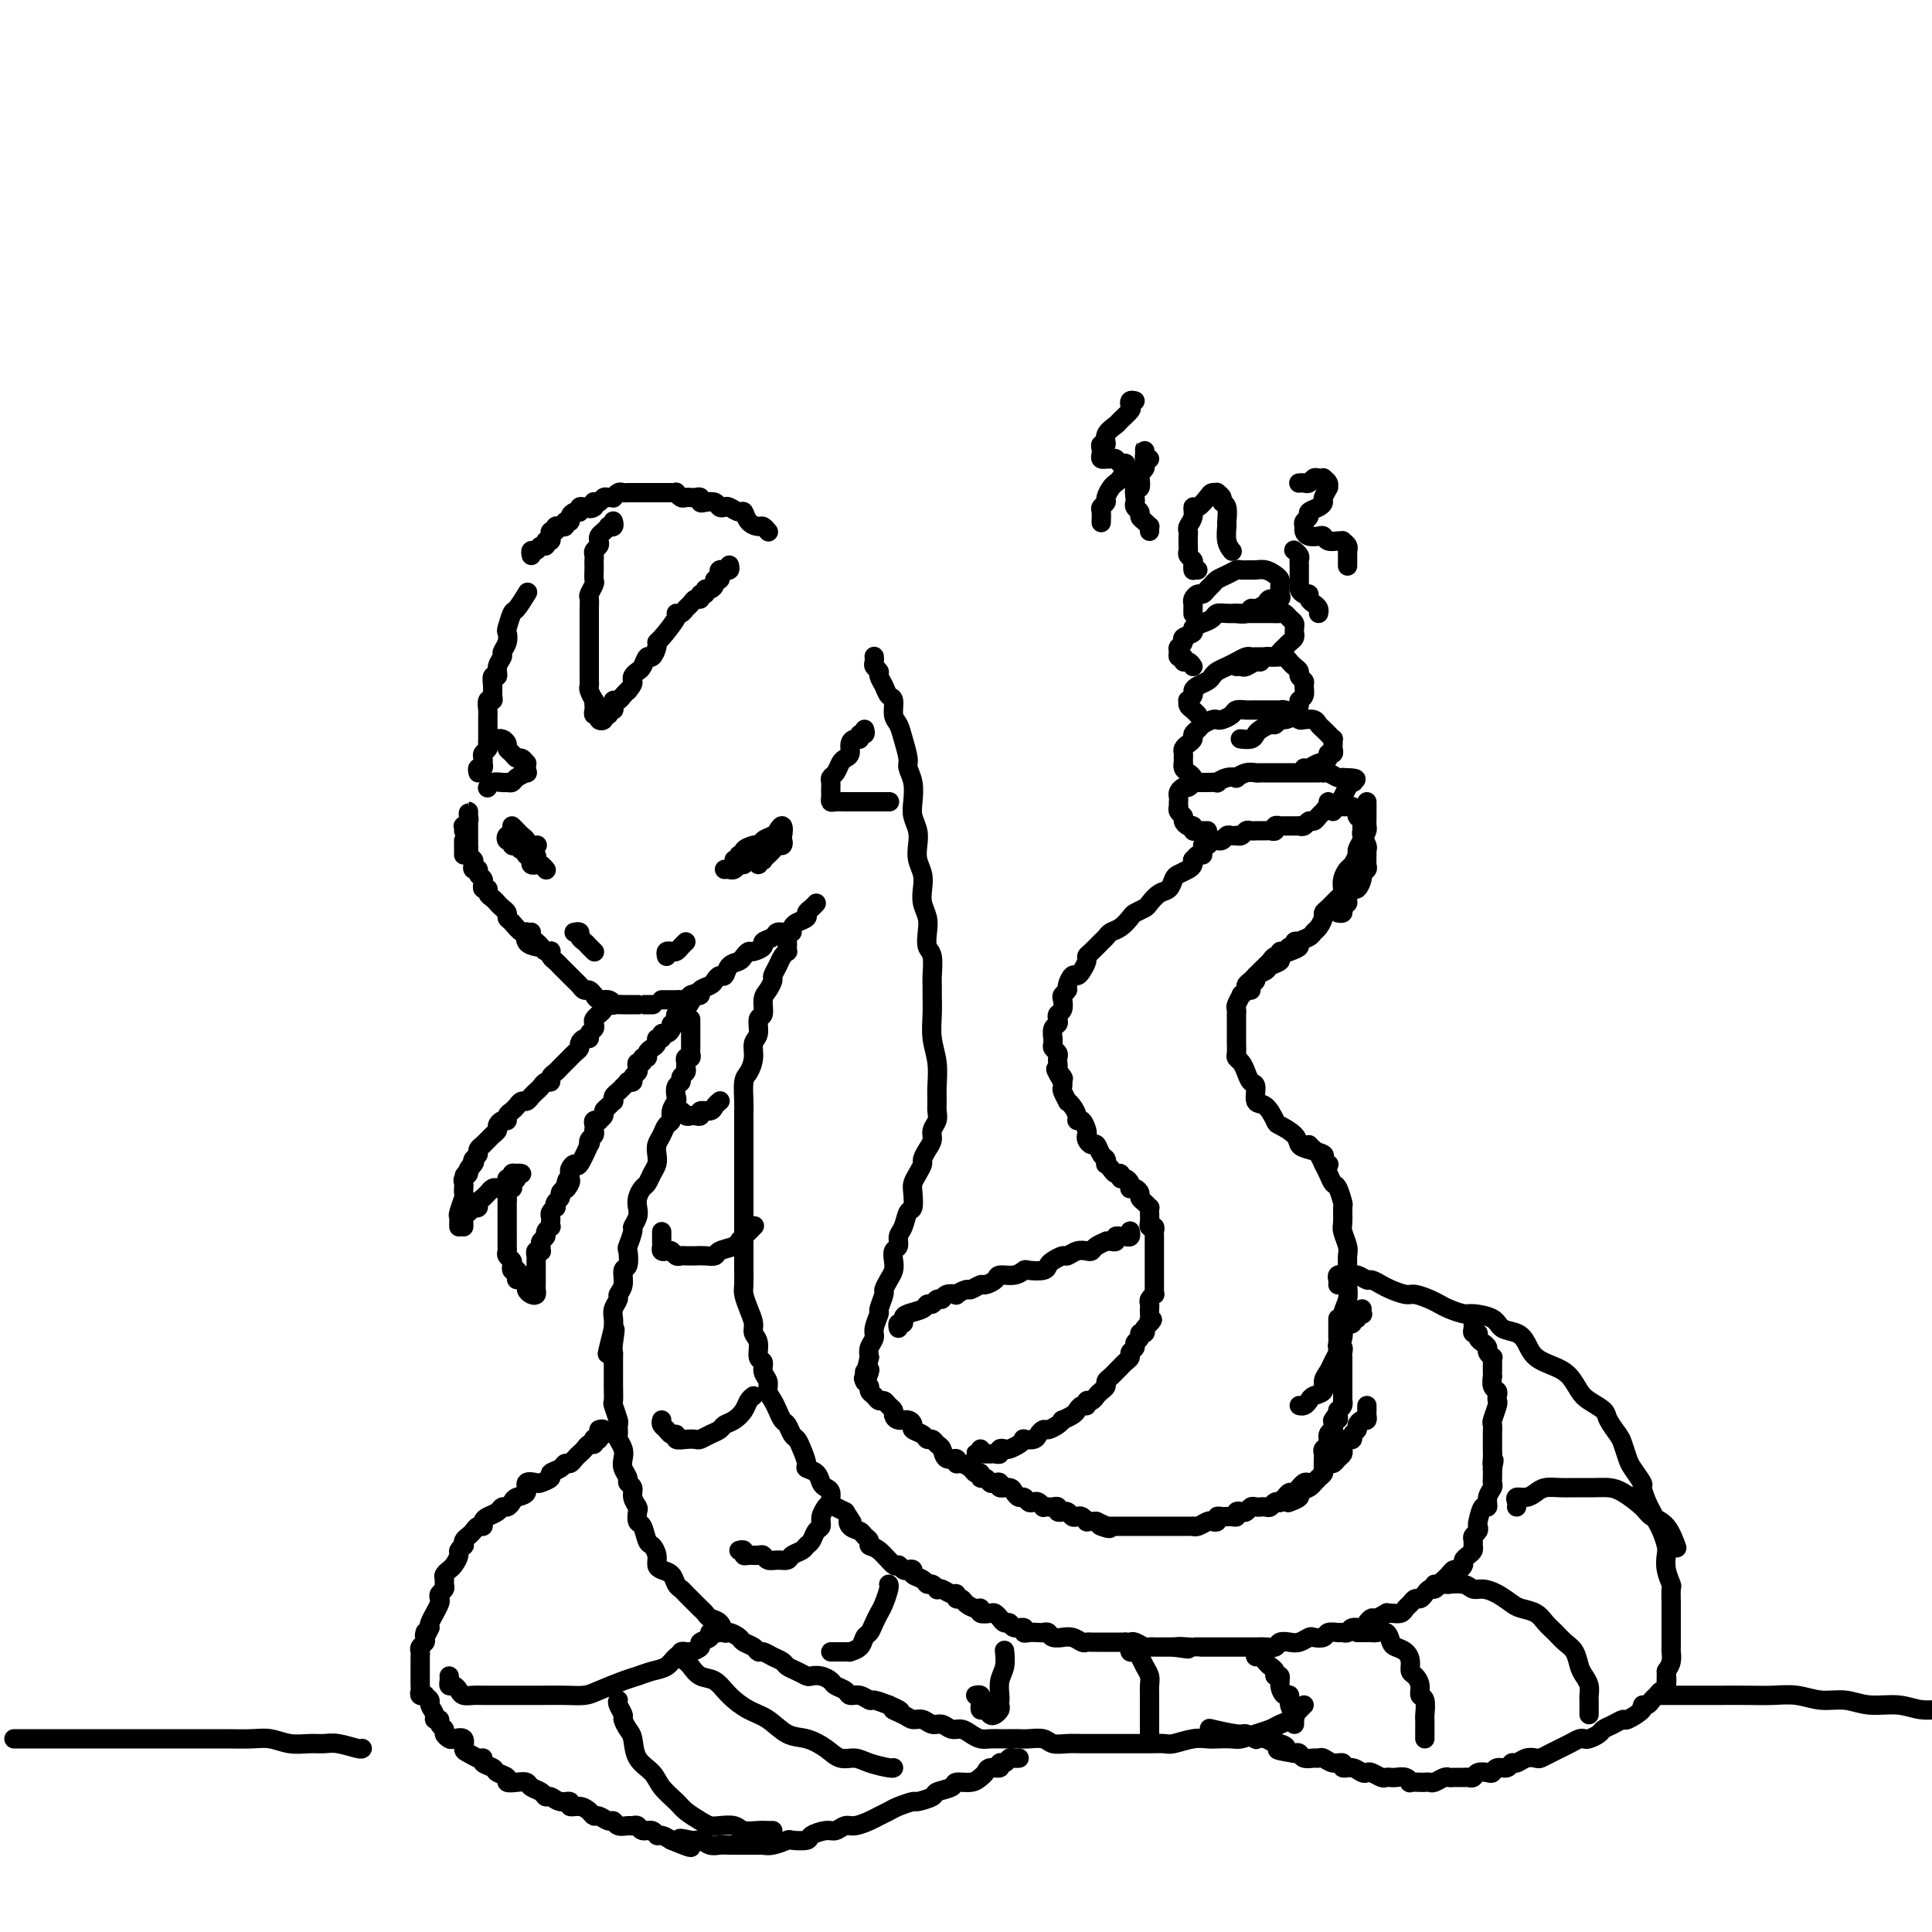 <svg viewBox='0 0 400 400' version='1.1' xmlns='http://www.w3.org/2000/svg' xmlns:xlink='http://www.w3.org/1999/xlink'><g fill='none' stroke='#000000' stroke-width='4' stroke-linecap='round' stroke-linejoin='round'><path d='M96,177c0.000,-0.301 0.000,-0.603 0,-1c0.000,-0.397 0.000,-0.890 0,-1c-0.000,-0.110 -0.000,0.163 0,0c0.000,-0.163 0.000,-0.761 0,-1c-0.000,-0.239 0.000,-0.120 0,0'/><path d='M96,172c0.030,-0.448 0.061,-0.895 0,-1c-0.061,-0.105 -0.212,0.133 0,0c0.212,-0.133 0.789,-0.635 1,-1c0.211,-0.365 0.057,-0.591 0,-1c-0.057,-0.409 -0.015,-1.000 0,-1c0.015,0.000 0.004,0.591 0,1c-0.004,0.409 -0.001,0.634 0,1c0.001,0.366 0.000,0.872 0,1c-0.000,0.128 -0.000,-0.120 0,0c0.000,0.120 0.000,0.610 0,1c-0.000,0.390 -0.001,0.682 0,1c0.001,0.318 0.004,0.663 0,1c-0.004,0.337 -0.015,0.667 0,1c0.015,0.333 0.055,0.667 0,1c-0.055,0.333 -0.207,0.663 0,1c0.207,0.337 0.772,0.682 1,1c0.228,0.318 0.117,0.610 0,1c-0.117,0.390 -0.242,0.879 0,1c0.242,0.121 0.850,-0.126 1,0c0.150,0.126 -0.157,0.626 0,1c0.157,0.374 0.778,0.621 1,1c0.222,0.379 0.045,0.889 0,1c-0.045,0.111 0.044,-0.178 0,0c-0.044,0.178 -0.219,0.821 0,1c0.219,0.179 0.832,-0.107 1,0c0.168,0.107 -0.109,0.606 0,1c0.109,0.394 0.603,0.683 1,1c0.397,0.317 0.697,0.661 1,1c0.303,0.339 0.609,0.673 1,1c0.391,0.327 0.865,0.646 1,1c0.135,0.354 -0.071,0.742 0,1c0.071,0.258 0.419,0.384 1,1c0.581,0.616 1.396,1.720 2,2c0.604,0.280 0.997,-0.265 1,0c0.003,0.265 -0.384,1.341 0,2c0.384,0.659 1.538,0.903 2,1c0.462,0.097 0.231,0.049 0,0'/><path d='M110,193c-0.089,0.332 -0.178,0.663 0,1c0.178,0.337 0.622,0.678 1,1c0.378,0.322 0.689,0.625 1,1c0.311,0.375 0.622,0.821 1,1c0.378,0.179 0.822,0.089 1,0c0.178,-0.089 0.089,-0.179 0,0c-0.089,0.179 -0.177,0.626 0,1c0.177,0.374 0.621,0.674 1,1c0.379,0.326 0.693,0.679 1,1c0.307,0.321 0.607,0.611 1,1c0.393,0.389 0.879,0.879 1,1c0.121,0.121 -0.122,-0.126 0,0c0.122,0.126 0.611,0.626 1,1c0.389,0.374 0.678,0.621 1,1c0.322,0.379 0.677,0.890 1,1c0.323,0.110 0.615,-0.182 1,0c0.385,0.182 0.864,0.837 1,1c0.136,0.163 -0.071,-0.167 0,0c0.071,0.167 0.418,0.829 1,1c0.582,0.171 1.397,-0.150 2,0c0.603,0.150 0.992,0.772 1,1c0.008,0.228 -0.366,0.061 0,0c0.366,-0.061 1.473,-0.016 2,0c0.527,0.016 0.474,0.004 1,0c0.526,-0.004 1.630,-0.001 2,0c0.370,0.001 0.006,0.000 0,0c-0.006,-0.000 0.344,-0.000 1,0c0.656,0.000 1.616,0.000 2,0c0.384,-0.000 0.192,-0.000 0,0'/><path d='M137,207c0.341,-0.000 0.683,-0.000 1,0c0.317,0.000 0.610,0.001 1,0c0.390,-0.001 0.878,-0.004 1,0c0.122,0.004 -0.122,0.015 0,0c0.122,-0.015 0.611,-0.056 1,0c0.389,0.056 0.677,0.208 1,0c0.323,-0.208 0.682,-0.777 1,-1c0.318,-0.223 0.596,-0.101 1,0c0.404,0.101 0.934,0.180 1,0c0.066,-0.180 -0.333,-0.621 0,-1c0.333,-0.379 1.398,-0.697 2,-1c0.602,-0.303 0.743,-0.592 1,-1c0.257,-0.408 0.632,-0.935 1,-1c0.368,-0.065 0.729,0.332 1,0c0.271,-0.332 0.452,-1.395 1,-2c0.548,-0.605 1.461,-0.754 2,-1c0.539,-0.246 0.703,-0.591 1,-1c0.297,-0.409 0.728,-0.883 1,-1c0.272,-0.117 0.387,0.122 1,0c0.613,-0.122 1.726,-0.606 2,-1c0.274,-0.394 -0.291,-0.697 0,-1c0.291,-0.303 1.439,-0.606 2,-1c0.561,-0.394 0.536,-0.879 1,-1c0.464,-0.121 1.416,0.122 2,0c0.584,-0.122 0.800,-0.610 1,-1c0.200,-0.390 0.383,-0.683 1,-1c0.617,-0.317 1.668,-0.660 2,-1c0.332,-0.340 -0.055,-0.679 0,-1c0.055,-0.321 0.553,-0.625 1,-1c0.447,-0.375 0.842,-0.821 1,-1c0.158,-0.179 0.079,-0.089 0,0'/><path d='M99,160c-0.113,-0.453 -0.227,-0.905 0,-1c0.227,-0.095 0.793,0.168 1,0c0.207,-0.168 0.054,-0.766 0,-1c-0.054,-0.234 -0.011,-0.104 0,0c0.011,0.104 -0.011,0.183 0,0c0.011,-0.183 0.056,-0.627 0,-1c-0.056,-0.373 -0.211,-0.673 0,-1c0.211,-0.327 0.789,-0.679 1,-1c0.211,-0.321 0.057,-0.611 0,-1c-0.057,-0.389 -0.015,-0.877 0,-1c0.015,-0.123 0.004,0.121 0,0c-0.004,-0.121 -0.001,-0.606 0,-1c0.001,-0.394 0.000,-0.697 0,-1c-0.000,-0.303 0.000,-0.605 0,-1c-0.000,-0.395 -0.001,-0.884 0,-1c0.001,-0.116 0.004,0.141 0,0c-0.004,-0.141 -0.015,-0.681 0,-1c0.015,-0.319 0.057,-0.416 0,-1c-0.057,-0.584 -0.212,-1.653 0,-2c0.212,-0.347 0.793,0.028 1,0c0.207,-0.028 0.040,-0.458 0,-1c-0.040,-0.542 0.046,-1.196 0,-2c-0.046,-0.804 -0.224,-1.759 0,-2c0.224,-0.241 0.848,0.231 1,0c0.152,-0.231 -0.169,-1.165 0,-2c0.169,-0.835 0.829,-1.569 1,-2c0.171,-0.431 -0.147,-0.557 0,-1c0.147,-0.443 0.759,-1.202 1,-2c0.241,-0.798 0.110,-1.637 0,-2c-0.110,-0.363 -0.201,-0.252 0,-1c0.201,-0.748 0.693,-2.355 1,-3c0.307,-0.645 0.429,-0.327 1,-1c0.571,-0.673 1.592,-2.335 2,-3c0.408,-0.665 0.204,-0.332 0,0'/><path d='M110,115c-0.092,-0.455 -0.183,-0.911 0,-1c0.183,-0.089 0.641,0.187 1,0c0.359,-0.187 0.618,-0.839 1,-1c0.382,-0.161 0.887,0.168 1,0c0.113,-0.168 -0.167,-0.834 0,-1c0.167,-0.166 0.781,0.167 1,0c0.219,-0.167 0.044,-0.833 0,-1c-0.044,-0.167 0.045,0.166 0,0c-0.045,-0.166 -0.223,-0.829 0,-1c0.223,-0.171 0.849,0.151 1,0c0.151,-0.151 -0.171,-0.777 0,-1c0.171,-0.223 0.834,-0.045 1,0c0.166,0.045 -0.167,-0.043 0,0c0.167,0.043 0.832,0.218 1,0c0.168,-0.218 -0.161,-0.828 0,-1c0.161,-0.172 0.813,0.094 1,0c0.187,-0.094 -0.091,-0.547 0,-1c0.091,-0.453 0.549,-0.906 1,-1c0.451,-0.094 0.894,0.171 1,0c0.106,-0.171 -0.125,-0.777 0,-1c0.125,-0.223 0.607,-0.064 1,0c0.393,0.064 0.696,0.032 1,0'/><path d='M122,105c1.797,-1.563 0.288,-0.470 0,0c-0.288,0.470 0.644,0.318 1,0c0.356,-0.318 0.137,-0.803 0,-1c-0.137,-0.197 -0.190,-0.106 0,0c0.190,0.106 0.625,0.225 1,0c0.375,-0.225 0.692,-0.796 1,-1c0.308,-0.204 0.607,-0.041 1,0c0.393,0.041 0.879,-0.042 1,0c0.121,0.042 -0.122,0.207 0,0c0.122,-0.207 0.611,-0.788 1,-1c0.389,-0.212 0.678,-0.057 1,0c0.322,0.057 0.678,0.015 1,0c0.322,-0.015 0.611,-0.004 1,0c0.389,0.004 0.877,0.001 1,0c0.123,-0.001 -0.121,-0.000 0,0c0.121,0.000 0.606,0.000 1,0c0.394,-0.000 0.697,-0.000 1,0c0.303,0.000 0.606,0.000 1,0c0.394,-0.000 0.879,-0.000 1,0c0.121,0.000 -0.121,0.000 0,0c0.121,-0.000 0.606,-0.001 1,0c0.394,0.001 0.697,0.004 1,0c0.303,-0.004 0.606,-0.015 1,0c0.394,0.015 0.879,0.057 1,0c0.121,-0.057 -0.123,-0.211 0,0c0.123,0.211 0.611,0.788 1,1c0.389,0.212 0.678,0.061 1,0c0.322,-0.061 0.677,-0.030 1,0c0.323,0.030 0.615,0.060 1,0c0.385,-0.060 0.862,-0.208 1,0c0.138,0.208 -0.065,0.774 0,1c0.065,0.226 0.398,0.112 1,0c0.602,-0.112 1.475,-0.222 2,0c0.525,0.222 0.704,0.776 1,1c0.296,0.224 0.708,0.119 1,0c0.292,-0.119 0.463,-0.252 1,0c0.537,0.252 1.439,0.890 2,1c0.561,0.110 0.781,-0.306 1,0c0.219,0.306 0.437,1.336 1,2c0.563,0.664 1.470,0.961 2,1c0.530,0.039 0.681,-0.182 1,0c0.319,0.182 0.805,0.766 1,1c0.195,0.234 0.097,0.117 0,0'/><path d='M181,136c-0.009,-0.090 -0.017,-0.179 0,0c0.017,0.179 0.060,0.628 0,1c-0.060,0.372 -0.224,0.667 0,1c0.224,0.333 0.834,0.703 1,1c0.166,0.297 -0.114,0.520 0,1c0.114,0.480 0.622,1.216 1,2c0.378,0.784 0.626,1.615 1,2c0.374,0.385 0.875,0.323 1,1c0.125,0.677 -0.125,2.092 0,3c0.125,0.908 0.626,1.309 1,2c0.374,0.691 0.622,1.672 1,3c0.378,1.328 0.885,3.002 1,4c0.115,0.998 -0.162,1.320 0,2c0.162,0.680 0.762,1.718 1,3c0.238,1.282 0.115,2.808 0,4c-0.115,1.192 -0.223,2.052 0,3c0.223,0.948 0.778,1.986 1,3c0.222,1.014 0.111,2.004 0,3c-0.111,0.996 -0.222,1.999 0,3c0.222,1.001 0.778,2.000 1,3c0.222,1.000 0.111,2.001 0,3c-0.111,0.999 -0.222,1.995 0,3c0.222,1.005 0.777,2.020 1,3c0.223,0.980 0.112,1.925 0,3c-0.112,1.075 -0.226,2.278 0,3c0.226,0.722 0.793,0.961 1,2c0.207,1.039 0.054,2.878 0,4c-0.054,1.122 -0.011,1.527 0,2c0.011,0.473 -0.011,1.015 0,2c0.011,0.985 0.056,2.413 0,4c-0.056,1.587 -0.211,3.331 0,5c0.211,1.669 0.790,3.262 1,5c0.210,1.738 0.052,3.620 0,5c-0.052,1.380 0.001,2.257 0,3c-0.001,0.743 -0.055,1.354 0,2c0.055,0.646 0.221,1.329 0,2c-0.221,0.671 -0.829,1.331 -1,2c-0.171,0.669 0.095,1.348 0,2c-0.095,0.652 -0.551,1.277 -1,2c-0.449,0.723 -0.891,1.543 -1,2c-0.109,0.457 0.115,0.550 0,1c-0.115,0.450 -0.570,1.256 -1,2c-0.430,0.744 -0.836,1.424 -1,2c-0.164,0.576 -0.086,1.046 0,2c0.086,0.954 0.182,2.392 0,3c-0.182,0.608 -0.641,0.386 -1,1c-0.359,0.614 -0.618,2.065 -1,3c-0.382,0.935 -0.886,1.353 -1,2c-0.114,0.647 0.163,1.524 0,2c-0.163,0.476 -0.766,0.552 -1,1c-0.234,0.448 -0.100,1.270 0,2c0.100,0.730 0.166,1.370 0,2c-0.166,0.630 -0.565,1.252 -1,2c-0.435,0.748 -0.905,1.622 -1,2c-0.095,0.378 0.186,0.261 0,1c-0.186,0.739 -0.838,2.333 -1,3c-0.162,0.667 0.167,0.405 0,1c-0.167,0.595 -0.828,2.046 -1,3c-0.172,0.954 0.146,1.411 0,2c-0.146,0.589 -0.756,1.311 -1,2c-0.244,0.689 -0.122,1.344 0,2'/><path d='M180,281c-2.107,8.202 -0.375,4.208 0,3c0.375,-1.208 -0.607,0.369 -1,1c-0.393,0.631 -0.196,0.315 0,0'/><path d='M143,211c0.000,0.331 0.000,0.662 0,1c-0.000,0.338 -0.000,0.682 0,1c0.000,0.318 0.000,0.610 0,1c-0.000,0.390 -0.000,0.878 0,1c0.000,0.122 0.001,-0.121 0,0c-0.001,0.121 -0.004,0.606 0,1c0.004,0.394 0.015,0.697 0,1c-0.015,0.303 -0.057,0.606 0,1c0.057,0.394 0.212,0.879 0,1c-0.212,0.121 -0.793,-0.122 -1,0c-0.207,0.122 -0.040,0.610 0,1c0.040,0.390 -0.045,0.681 0,1c0.045,0.319 0.222,0.667 0,1c-0.222,0.333 -0.843,0.652 -1,1c-0.157,0.348 0.150,0.726 0,1c-0.150,0.274 -0.757,0.445 -1,1c-0.243,0.555 -0.121,1.496 0,2c0.121,0.504 0.240,0.572 0,1c-0.240,0.428 -0.838,1.217 -1,2c-0.162,0.783 0.114,1.561 0,2c-0.114,0.439 -0.618,0.540 -1,1c-0.382,0.460 -0.641,1.278 -1,2c-0.359,0.722 -0.817,1.349 -1,2c-0.183,0.651 -0.090,1.325 0,2c0.090,0.675 0.178,1.350 0,2c-0.178,0.650 -0.622,1.277 -1,2c-0.378,0.723 -0.689,1.544 -1,2c-0.311,0.456 -0.623,0.546 -1,1c-0.377,0.454 -0.818,1.271 -1,2c-0.182,0.729 -0.105,1.369 0,2c0.105,0.631 0.238,1.252 0,2c-0.238,0.748 -0.847,1.623 -1,2c-0.153,0.377 0.151,0.256 0,1c-0.151,0.744 -0.757,2.352 -1,3c-0.243,0.648 -0.122,0.334 0,1c0.122,0.666 0.244,2.310 0,3c-0.244,0.690 -0.854,0.425 -1,1c-0.146,0.575 0.171,1.988 0,3c-0.171,1.012 -0.830,1.622 -1,2c-0.170,0.378 0.150,0.524 0,1c-0.150,0.476 -0.771,1.282 -1,2c-0.229,0.718 -0.065,1.348 0,2c0.065,0.652 0.033,1.326 0,2'/><path d='M127,275c-2.475,10.036 -0.663,3.125 0,1c0.663,-2.125 0.178,0.535 0,2c-0.178,1.465 -0.048,1.736 0,2c0.048,0.264 0.013,0.520 0,1c-0.013,0.480 -0.003,1.183 0,2c0.003,0.817 -0.000,1.747 0,2c0.000,0.253 0.004,-0.170 0,0c-0.004,0.170 -0.015,0.933 0,2c0.015,1.067 0.057,2.436 0,3c-0.057,0.564 -0.212,0.321 0,1c0.212,0.679 0.793,2.279 1,3c0.207,0.721 0.042,0.563 0,1c-0.042,0.437 0.040,1.468 0,2c-0.040,0.532 -0.203,0.566 0,1c0.203,0.434 0.771,1.268 1,2c0.229,0.732 0.118,1.361 0,2c-0.118,0.639 -0.243,1.287 0,2c0.243,0.713 0.853,1.490 1,2c0.147,0.510 -0.171,0.751 0,1c0.171,0.249 0.830,0.505 1,1c0.170,0.495 -0.148,1.230 0,2c0.148,0.770 0.761,1.576 1,2c0.239,0.424 0.105,0.466 0,1c-0.105,0.534 -0.182,1.560 0,2c0.182,0.440 0.623,0.292 1,1c0.377,0.708 0.692,2.270 1,3c0.308,0.730 0.611,0.628 1,1c0.389,0.372 0.864,1.217 1,2c0.136,0.783 -0.065,1.506 0,2c0.065,0.494 0.398,0.761 1,1c0.602,0.239 1.475,0.449 2,1c0.525,0.551 0.704,1.443 1,2c0.296,0.557 0.709,0.779 1,1c0.291,0.221 0.458,0.441 1,1c0.542,0.559 1.458,1.458 2,2c0.542,0.542 0.709,0.727 1,1c0.291,0.273 0.707,0.633 1,1c0.293,0.367 0.464,0.742 1,1c0.536,0.258 1.438,0.398 2,1c0.562,0.602 0.784,1.667 1,2c0.216,0.333 0.425,-0.064 1,0c0.575,0.064 1.515,0.591 2,1c0.485,0.409 0.514,0.701 1,1c0.486,0.299 1.430,0.605 2,1c0.570,0.395 0.768,0.879 1,1c0.232,0.121 0.499,-0.123 1,0c0.501,0.123 1.237,0.611 2,1c0.763,0.389 1.551,0.679 2,1c0.449,0.321 0.557,0.674 1,1c0.443,0.326 1.222,0.626 2,1c0.778,0.374 1.555,0.821 2,1c0.445,0.179 0.557,0.089 1,0c0.443,-0.089 1.217,-0.177 2,0c0.783,0.177 1.574,0.621 2,1c0.426,0.379 0.485,0.694 1,1c0.515,0.306 1.484,0.603 2,1c0.516,0.397 0.577,0.894 1,1c0.423,0.106 1.206,-0.178 2,0c0.794,0.178 1.598,0.817 2,1c0.402,0.183 0.400,-0.091 1,0c0.600,0.091 1.800,0.545 3,1'/><path d='M184,353c4.308,1.885 1.577,1.098 1,1c-0.577,-0.098 1.000,0.495 2,1c1.000,0.505 1.423,0.924 2,1c0.577,0.076 1.309,-0.191 2,0c0.691,0.191 1.340,0.838 2,1c0.660,0.162 1.332,-0.163 2,0c0.668,0.163 1.334,0.814 2,1c0.666,0.186 1.333,-0.094 2,0c0.667,0.094 1.333,0.561 2,1c0.667,0.439 1.334,0.850 2,1c0.666,0.150 1.332,0.041 2,0c0.668,-0.041 1.338,-0.012 2,0c0.662,0.012 1.317,0.007 2,0c0.683,-0.007 1.393,-0.016 2,0c0.607,0.016 1.111,0.057 2,0c0.889,-0.057 2.163,-0.211 3,0c0.837,0.211 1.237,0.789 2,1c0.763,0.211 1.889,0.057 3,0c1.111,-0.057 2.208,-0.015 3,0c0.792,0.015 1.278,0.004 2,0c0.722,-0.004 1.678,-0.001 3,0c1.322,0.001 3.010,0.001 4,0c0.990,-0.001 1.283,-0.004 2,0c0.717,0.004 1.859,0.015 3,0c1.141,-0.015 2.283,-0.057 3,0c0.717,0.057 1.011,0.211 2,0c0.989,-0.211 2.673,-0.788 4,-1c1.327,-0.212 2.298,-0.060 3,0c0.702,0.060 1.136,0.027 2,0c0.864,-0.027 2.157,-0.049 3,0c0.843,0.049 1.237,0.169 2,0c0.763,-0.169 1.896,-0.626 3,-1c1.104,-0.374 2.180,-0.664 3,-1c0.820,-0.336 1.383,-0.717 2,-1c0.617,-0.283 1.289,-0.468 2,-1c0.711,-0.532 1.461,-1.413 2,-2c0.539,-0.587 0.868,-0.882 1,-1c0.132,-0.118 0.066,-0.059 0,0'/><path d='M179,284c-0.009,0.447 -0.017,0.893 0,1c0.017,0.107 0.060,-0.126 0,0c-0.060,0.126 -0.223,0.612 0,1c0.223,0.388 0.833,0.677 1,1c0.167,0.323 -0.110,0.678 0,1c0.110,0.322 0.608,0.611 1,1c0.392,0.389 0.679,0.877 1,1c0.321,0.123 0.677,-0.121 1,0c0.323,0.121 0.615,0.606 1,1c0.385,0.394 0.864,0.697 1,1c0.136,0.303 -0.070,0.606 0,1c0.070,0.394 0.418,0.879 1,1c0.582,0.121 1.399,-0.121 2,0c0.601,0.121 0.987,0.606 1,1c0.013,0.394 -0.348,0.697 0,1c0.348,0.303 1.403,0.605 2,1c0.597,0.395 0.736,0.884 1,1c0.264,0.116 0.653,-0.142 1,0c0.347,0.142 0.653,0.683 1,1c0.347,0.317 0.736,0.410 1,1c0.264,0.590 0.403,1.677 1,2c0.597,0.323 1.651,-0.120 2,0c0.349,0.120 -0.008,0.802 0,1c0.008,0.198 0.379,-0.086 1,0c0.621,0.086 1.490,0.544 2,1c0.510,0.456 0.662,0.911 1,1c0.338,0.089 0.864,-0.186 1,0c0.136,0.186 -0.117,0.833 0,1c0.117,0.167 0.604,-0.148 1,0c0.396,0.148 0.701,0.757 1,1c0.299,0.243 0.591,0.120 1,0c0.409,-0.120 0.936,-0.238 1,0c0.064,0.238 -0.334,0.833 0,1c0.334,0.167 1.399,-0.095 2,0c0.601,0.095 0.739,0.548 1,1c0.261,0.452 0.647,0.905 1,1c0.353,0.095 0.673,-0.167 1,0c0.327,0.167 0.661,0.763 1,1c0.339,0.237 0.682,0.116 1,0c0.318,-0.116 0.610,-0.227 1,0c0.390,0.227 0.879,0.792 1,1c0.121,0.208 -0.126,0.060 0,0c0.126,-0.060 0.626,-0.030 1,0c0.374,0.030 0.621,0.061 1,0c0.379,-0.061 0.889,-0.213 1,0c0.111,0.213 -0.178,0.793 0,1c0.178,0.207 0.821,0.042 1,0c0.179,-0.042 -0.107,0.040 0,0c0.107,-0.040 0.607,-0.203 1,0c0.393,0.203 0.679,0.772 1,1c0.321,0.228 0.677,0.114 1,0c0.323,-0.114 0.611,-0.227 1,0c0.389,0.227 0.877,0.793 1,1c0.123,0.207 -0.121,0.056 0,0c0.121,-0.056 0.606,-0.016 1,0c0.394,0.016 0.697,0.008 1,0'/><path d='M227,315c4.958,2.238 1.853,1.332 1,1c-0.853,-0.332 0.545,-0.089 1,0c0.455,0.089 -0.033,0.024 0,0c0.033,-0.024 0.586,-0.006 1,0c0.414,0.006 0.688,0.002 1,0c0.312,-0.002 0.661,-0.000 1,0c0.339,0.000 0.668,0.000 1,0c0.332,-0.000 0.666,-0.000 1,0c0.334,0.000 0.667,0.000 1,0c0.333,-0.000 0.667,-0.000 1,0c0.333,0.000 0.667,0.000 1,0c0.333,-0.000 0.666,-0.000 1,0c0.334,0.000 0.668,0.000 1,0c0.332,-0.000 0.661,-0.000 1,0c0.339,0.000 0.686,0.000 1,0c0.314,-0.000 0.595,-0.000 1,0c0.405,0.000 0.936,0.000 1,0c0.064,-0.000 -0.337,-0.000 0,0c0.337,0.000 1.413,0.001 2,0c0.587,-0.001 0.686,-0.004 1,0c0.314,0.004 0.843,0.015 1,0c0.157,-0.015 -0.059,-0.056 0,0c0.059,0.056 0.394,0.207 1,0c0.606,-0.207 1.485,-0.773 2,-1c0.515,-0.227 0.666,-0.114 1,0c0.334,0.114 0.850,0.228 1,0c0.150,-0.228 -0.066,-0.797 0,-1c0.066,-0.203 0.413,-0.041 1,0c0.587,0.041 1.414,-0.041 2,0c0.586,0.041 0.930,0.203 1,0c0.070,-0.203 -0.136,-0.772 0,-1c0.136,-0.228 0.614,-0.113 1,0c0.386,0.113 0.681,0.226 1,0c0.319,-0.226 0.663,-0.792 1,-1c0.337,-0.208 0.667,-0.060 1,0c0.333,0.060 0.667,0.030 1,0c0.333,-0.030 0.663,-0.060 1,0c0.337,0.060 0.682,0.210 1,0c0.318,-0.210 0.610,-0.778 1,-1c0.390,-0.222 0.878,-0.097 1,0c0.122,0.097 -0.121,0.165 0,0c0.121,-0.165 0.606,-0.565 1,-1c0.394,-0.435 0.697,-0.905 1,-1c0.303,-0.095 0.606,0.185 1,0c0.394,-0.185 0.879,-0.833 1,-1c0.121,-0.167 -0.123,0.149 0,0c0.123,-0.149 0.611,-0.761 1,-1c0.389,-0.239 0.678,-0.105 1,0c0.322,0.105 0.678,0.182 1,0c0.322,-0.182 0.611,-0.622 1,-1c0.389,-0.378 0.877,-0.693 1,-1c0.123,-0.307 -0.121,-0.607 0,-1c0.121,-0.393 0.607,-0.879 1,-1c0.393,-0.121 0.694,0.122 1,0c0.306,-0.122 0.618,-0.610 1,-1c0.382,-0.390 0.834,-0.682 1,-1c0.166,-0.318 0.048,-0.662 0,-1c-0.048,-0.338 -0.024,-0.669 0,-1'/><path d='M278,299c0.935,-1.322 0.772,-1.127 1,-1c0.228,0.127 0.849,0.188 1,0c0.151,-0.188 -0.166,-0.624 0,-1c0.166,-0.376 0.815,-0.693 1,-1c0.185,-0.307 -0.094,-0.603 0,-1c0.094,-0.397 0.561,-0.894 1,-1c0.439,-0.106 0.850,0.178 1,0c0.150,-0.178 0.040,-0.818 0,-1c-0.040,-0.182 -0.011,0.096 0,0c0.011,-0.096 0.003,-0.564 0,-1c-0.003,-0.436 -0.001,-0.839 0,-1c0.001,-0.161 0.000,-0.081 0,0'/><path d='M203,300c0.145,0.423 0.291,0.845 0,1c-0.291,0.155 -1.017,0.042 -1,0c0.017,-0.042 0.778,-0.011 1,0c0.222,0.011 -0.094,0.004 0,0c0.094,-0.004 0.599,-0.005 1,0c0.401,0.005 0.699,0.015 1,0c0.301,-0.015 0.604,-0.056 1,0c0.396,0.056 0.883,0.208 1,0c0.117,-0.208 -0.136,-0.778 0,-1c0.136,-0.222 0.662,-0.098 1,0c0.338,0.098 0.490,0.171 1,0c0.510,-0.171 1.379,-0.584 2,-1c0.621,-0.416 0.993,-0.833 1,-1c0.007,-0.167 -0.350,-0.082 0,0c0.350,0.082 1.407,0.163 2,0c0.593,-0.163 0.724,-0.569 1,-1c0.276,-0.431 0.699,-0.885 1,-1c0.301,-0.115 0.480,0.110 1,0c0.520,-0.110 1.382,-0.554 2,-1c0.618,-0.446 0.991,-0.894 1,-1c0.009,-0.106 -0.348,0.130 0,0c0.348,-0.130 1.399,-0.627 2,-1c0.601,-0.373 0.753,-0.621 1,-1c0.247,-0.379 0.591,-0.889 1,-1c0.409,-0.111 0.883,0.178 1,0c0.117,-0.178 -0.122,-0.821 0,-1c0.122,-0.179 0.606,0.107 1,0c0.394,-0.107 0.697,-0.606 1,-1c0.303,-0.394 0.606,-0.683 1,-1c0.394,-0.317 0.879,-0.662 1,-1c0.121,-0.338 -0.123,-0.668 0,-1c0.123,-0.332 0.611,-0.666 1,-1c0.389,-0.334 0.677,-0.667 1,-1c0.323,-0.333 0.679,-0.667 1,-1c0.321,-0.333 0.607,-0.667 1,-1c0.393,-0.333 0.894,-0.666 1,-1c0.106,-0.334 -0.183,-0.668 0,-1c0.183,-0.332 0.837,-0.663 1,-1c0.163,-0.337 -0.166,-0.682 0,-1c0.166,-0.318 0.828,-0.611 1,-1c0.172,-0.389 -0.146,-0.874 0,-1c0.146,-0.126 0.756,0.107 1,0c0.244,-0.107 0.122,-0.553 0,-1'/><path d='M237,275c2.547,-2.963 1.415,-1.371 1,-1c-0.415,0.371 -0.112,-0.478 0,-1c0.112,-0.522 0.034,-0.718 0,-1c-0.034,-0.282 -0.023,-0.649 0,-1c0.023,-0.351 0.059,-0.685 0,-1c-0.059,-0.315 -0.212,-0.609 0,-1c0.212,-0.391 0.789,-0.878 1,-1c0.211,-0.122 0.057,0.122 0,0c-0.057,-0.122 -0.015,-0.611 0,-1c0.015,-0.389 0.004,-0.678 0,-1c-0.004,-0.322 -0.001,-0.678 0,-1c0.001,-0.322 0.000,-0.611 0,-1c-0.000,-0.389 -0.000,-0.878 0,-1c0.000,-0.122 0.000,0.122 0,0c-0.000,-0.122 -0.000,-0.610 0,-1c0.000,-0.390 -0.000,-0.682 0,-1c0.000,-0.318 0.000,-0.663 0,-1c-0.000,-0.337 -0.000,-0.667 0,-1c0.000,-0.333 0.001,-0.667 0,-1c-0.001,-0.333 -0.004,-0.663 0,-1c0.004,-0.337 0.015,-0.681 0,-1c-0.015,-0.319 -0.057,-0.614 0,-1c0.057,-0.386 0.211,-0.864 0,-1c-0.211,-0.136 -0.788,0.069 -1,0c-0.212,-0.069 -0.060,-0.414 0,-1c0.060,-0.586 0.026,-1.414 0,-2c-0.026,-0.586 -0.045,-0.930 0,-1c0.045,-0.070 0.153,0.135 0,0c-0.153,-0.135 -0.566,-0.611 -1,-1c-0.434,-0.389 -0.887,-0.692 -1,-1c-0.113,-0.308 0.114,-0.621 0,-1c-0.114,-0.379 -0.569,-0.824 -1,-1c-0.431,-0.176 -0.837,-0.085 -1,0c-0.163,0.085 -0.081,0.162 0,0c0.081,-0.162 0.162,-0.565 0,-1c-0.162,-0.435 -0.568,-0.904 -1,-1c-0.432,-0.096 -0.890,0.180 -1,0c-0.110,-0.180 0.128,-0.818 0,-1c-0.128,-0.182 -0.622,0.092 -1,0c-0.378,-0.092 -0.640,-0.548 -1,-1c-0.360,-0.452 -0.817,-0.899 -1,-1c-0.183,-0.101 -0.090,0.146 0,0c0.090,-0.146 0.178,-0.683 0,-1c-0.178,-0.317 -0.622,-0.414 -1,-1c-0.378,-0.586 -0.689,-1.661 -1,-2c-0.311,-0.339 -0.622,0.059 -1,0c-0.378,-0.059 -0.823,-0.576 -1,-1c-0.177,-0.424 -0.085,-0.757 0,-1c0.085,-0.243 0.164,-0.397 0,-1c-0.164,-0.603 -0.570,-1.654 -1,-2c-0.430,-0.346 -0.885,0.014 -1,0c-0.115,-0.014 0.109,-0.403 0,-1c-0.109,-0.597 -0.551,-1.403 -1,-2c-0.449,-0.597 -0.905,-0.987 -1,-1c-0.095,-0.013 0.171,0.350 0,0c-0.171,-0.350 -0.778,-1.413 -1,-2c-0.222,-0.587 -0.060,-0.696 0,-1c0.060,-0.304 0.017,-0.801 0,-1c-0.017,-0.199 -0.009,-0.099 0,0'/><path d='M220,224c-2.879,-4.820 -0.575,-1.869 0,-1c0.575,0.869 -0.577,-0.345 -1,-1c-0.423,-0.655 -0.117,-0.753 0,-1c0.117,-0.247 0.045,-0.643 0,-1c-0.045,-0.357 -0.065,-0.674 0,-1c0.065,-0.326 0.214,-0.660 0,-1c-0.214,-0.340 -0.790,-0.686 -1,-1c-0.210,-0.314 -0.052,-0.595 0,-1c0.052,-0.405 0.000,-0.935 0,-1c-0.000,-0.065 0.052,0.333 0,0c-0.052,-0.333 -0.206,-1.398 0,-2c0.206,-0.602 0.774,-0.743 1,-1c0.226,-0.257 0.112,-0.632 0,-1c-0.112,-0.368 -0.222,-0.729 0,-1c0.222,-0.271 0.777,-0.453 1,-1c0.223,-0.547 0.115,-1.461 0,-2c-0.115,-0.539 -0.238,-0.704 0,-1c0.238,-0.296 0.837,-0.722 1,-1c0.163,-0.278 -0.110,-0.407 0,-1c0.110,-0.593 0.603,-1.651 1,-2c0.397,-0.349 0.697,0.010 1,0c0.303,-0.010 0.610,-0.388 1,-1c0.390,-0.612 0.864,-1.459 1,-2c0.136,-0.541 -0.066,-0.775 0,-1c0.066,-0.225 0.402,-0.440 1,-1c0.598,-0.560 1.460,-1.463 2,-2c0.540,-0.537 0.760,-0.707 1,-1c0.240,-0.293 0.502,-0.709 1,-1c0.498,-0.291 1.232,-0.458 2,-1c0.768,-0.542 1.571,-1.459 2,-2c0.429,-0.541 0.486,-0.707 1,-1c0.514,-0.293 1.486,-0.712 2,-1c0.514,-0.288 0.571,-0.444 1,-1c0.429,-0.556 1.232,-1.511 2,-2c0.768,-0.489 1.502,-0.512 2,-1c0.498,-0.488 0.761,-1.441 1,-2c0.239,-0.559 0.456,-0.723 1,-1c0.544,-0.277 1.417,-0.666 2,-1c0.583,-0.334 0.878,-0.611 1,-1c0.122,-0.389 0.071,-0.889 0,-1c-0.071,-0.111 -0.163,0.166 0,0c0.163,-0.166 0.582,-0.775 1,-1c0.418,-0.225 0.834,-0.064 1,0c0.166,0.064 0.083,0.032 0,0'/><path d='M250,172c-0.341,0.009 -0.683,0.017 -1,0c-0.317,-0.017 -0.611,-0.060 -1,0c-0.389,0.060 -0.874,0.223 -1,0c-0.126,-0.223 0.106,-0.833 0,-1c-0.106,-0.167 -0.550,0.109 -1,0c-0.450,-0.109 -0.905,-0.603 -1,-1c-0.095,-0.397 0.171,-0.698 0,-1c-0.171,-0.302 -0.778,-0.606 -1,-1c-0.222,-0.394 -0.060,-0.879 0,-1c0.060,-0.121 0.019,0.121 0,0c-0.019,-0.121 -0.017,-0.606 0,-1c0.017,-0.394 0.047,-0.698 0,-1c-0.047,-0.302 -0.171,-0.603 0,-1c0.171,-0.397 0.637,-0.891 1,-1c0.363,-0.109 0.622,0.167 1,0c0.378,-0.167 0.873,-0.777 1,-1c0.127,-0.223 -0.116,-0.060 0,0c0.116,0.060 0.590,0.017 1,0c0.410,-0.017 0.756,-0.008 1,0c0.244,0.008 0.385,0.016 1,0c0.615,-0.016 1.704,-0.056 2,0c0.296,0.056 -0.202,0.207 0,0c0.202,-0.207 1.104,-0.774 2,-1c0.896,-0.226 1.784,-0.113 2,0c0.216,0.113 -0.242,0.226 0,0c0.242,-0.226 1.182,-0.793 2,-1c0.818,-0.207 1.514,-0.056 2,0c0.486,0.056 0.763,0.015 1,0c0.237,-0.015 0.434,-0.004 1,0c0.566,0.004 1.500,0.001 2,0c0.500,-0.001 0.567,-0.000 1,0c0.433,0.000 1.233,0.000 2,0c0.767,-0.000 1.502,-0.000 2,0c0.498,0.000 0.760,0.000 1,0c0.240,-0.000 0.459,-0.001 1,0c0.541,0.001 1.405,0.004 2,0c0.595,-0.004 0.919,-0.015 1,0c0.081,0.015 -0.083,0.057 0,0c0.083,-0.057 0.414,-0.211 1,0c0.586,0.211 1.427,0.788 2,1c0.573,0.212 0.878,0.061 1,0c0.122,-0.061 0.061,-0.030 0,0'/><path d='M278,161c4.965,0.070 1.877,0.744 1,1c-0.877,0.256 0.459,0.092 1,0c0.541,-0.092 0.289,-0.113 0,0c-0.289,0.113 -0.616,0.360 -1,1c-0.384,0.640 -0.825,1.674 -1,2c-0.175,0.326 -0.085,-0.056 0,0c0.085,0.056 0.164,0.550 0,1c-0.164,0.450 -0.570,0.857 -1,1c-0.430,0.143 -0.885,0.024 -1,0c-0.115,-0.024 0.110,0.049 0,0c-0.110,-0.049 -0.554,-0.219 -1,0c-0.446,0.219 -0.893,0.828 -1,1c-0.107,0.172 0.126,-0.094 0,0c-0.126,0.094 -0.612,0.547 -1,1c-0.388,0.453 -0.677,0.906 -1,1c-0.323,0.094 -0.678,-0.171 -1,0c-0.322,0.171 -0.611,0.778 -1,1c-0.389,0.222 -0.877,0.060 -1,0c-0.123,-0.060 0.121,-0.016 0,0c-0.121,0.016 -0.606,0.005 -1,0c-0.394,-0.005 -0.698,-0.002 -1,0c-0.302,0.002 -0.602,0.004 -1,0c-0.398,-0.004 -0.894,-0.015 -1,0c-0.106,0.015 0.179,0.057 0,0c-0.179,-0.057 -0.821,-0.211 -1,0c-0.179,0.211 0.106,0.789 0,1c-0.106,0.211 -0.602,0.057 -1,0c-0.398,-0.057 -0.698,-0.015 -1,0c-0.302,0.015 -0.606,0.003 -1,0c-0.394,-0.003 -0.879,0.003 -1,0c-0.121,-0.003 0.121,-0.015 0,0c-0.121,0.015 -0.606,0.056 -1,0c-0.394,-0.056 -0.697,-0.211 -1,0c-0.303,0.211 -0.606,0.788 -1,1c-0.394,0.212 -0.879,0.061 -1,0c-0.121,-0.061 0.121,-0.030 0,0c-0.121,0.030 -0.606,0.061 -1,0c-0.394,-0.061 -0.697,-0.214 -1,0c-0.303,0.214 -0.606,0.793 -1,1c-0.394,0.207 -0.880,0.041 -1,0c-0.120,-0.041 0.125,0.041 0,0c-0.125,-0.041 -0.621,-0.207 -1,0c-0.379,0.207 -0.640,0.786 -1,1c-0.360,0.214 -0.817,0.061 -1,0c-0.183,-0.061 -0.091,-0.031 0,0'/><path d='M249,162c-0.303,-0.024 -0.607,-0.048 -1,0c-0.393,0.048 -0.876,0.166 -1,0c-0.124,-0.166 0.110,-0.618 0,-1c-0.110,-0.382 -0.566,-0.694 -1,-1c-0.434,-0.306 -0.848,-0.607 -1,-1c-0.152,-0.393 -0.041,-0.879 0,-1c0.041,-0.121 0.014,0.122 0,0c-0.014,-0.122 -0.014,-0.610 0,-1c0.014,-0.390 0.041,-0.682 0,-1c-0.041,-0.318 -0.151,-0.663 0,-1c0.151,-0.337 0.564,-0.668 1,-1c0.436,-0.332 0.894,-0.667 1,-1c0.106,-0.333 -0.140,-0.664 0,-1c0.140,-0.336 0.666,-0.678 1,-1c0.334,-0.322 0.475,-0.625 1,-1c0.525,-0.375 1.435,-0.822 2,-1c0.565,-0.178 0.785,-0.086 1,0c0.215,0.086 0.425,0.167 1,0c0.575,-0.167 1.515,-0.581 2,-1c0.485,-0.419 0.514,-0.844 1,-1c0.486,-0.156 1.429,-0.042 2,0c0.571,0.042 0.769,0.011 1,0c0.231,-0.011 0.495,-0.004 1,0c0.505,0.004 1.252,0.004 2,0c0.748,-0.004 1.496,-0.011 2,0c0.504,0.011 0.764,0.042 1,0c0.236,-0.042 0.448,-0.155 1,0c0.552,0.155 1.443,0.580 2,1c0.557,0.420 0.780,0.834 1,1c0.220,0.166 0.436,0.082 1,0c0.564,-0.082 1.474,-0.163 2,0c0.526,0.163 0.666,0.569 1,1c0.334,0.431 0.860,0.885 1,1c0.140,0.115 -0.106,-0.110 0,0c0.106,0.110 0.564,0.554 1,1c0.436,0.446 0.850,0.894 1,1c0.150,0.106 0.036,-0.130 0,0c-0.036,0.130 0.005,0.626 0,1c-0.005,0.374 -0.058,0.626 0,1c0.058,0.374 0.226,0.871 0,1c-0.226,0.129 -0.847,-0.110 -1,0c-0.153,0.110 0.163,0.569 0,1c-0.163,0.431 -0.804,0.833 -1,1c-0.196,0.167 0.052,0.097 0,0c-0.052,-0.097 -0.406,-0.222 -1,0c-0.594,0.222 -1.429,0.791 -2,1c-0.571,0.209 -0.877,0.060 -1,0c-0.123,-0.060 -0.061,-0.030 0,0'/><path d='M248,148c-0.307,-0.341 -0.614,-0.683 -1,-1c-0.386,-0.317 -0.850,-0.610 -1,-1c-0.150,-0.390 0.014,-0.878 0,-1c-0.014,-0.122 -0.207,0.122 0,0c0.207,-0.122 0.815,-0.610 1,-1c0.185,-0.390 -0.053,-0.682 0,-1c0.053,-0.318 0.399,-0.663 1,-1c0.601,-0.337 1.459,-0.668 2,-1c0.541,-0.332 0.764,-0.667 1,-1c0.236,-0.333 0.483,-0.664 1,-1c0.517,-0.336 1.304,-0.679 2,-1c0.696,-0.321 1.303,-0.622 2,-1c0.697,-0.378 1.486,-0.833 2,-1c0.514,-0.167 0.754,-0.044 1,0c0.246,0.044 0.500,0.011 1,0c0.500,-0.011 1.247,0.000 2,0c0.753,-0.000 1.511,-0.011 2,0c0.489,0.011 0.710,0.044 1,0c0.290,-0.044 0.651,-0.167 1,0c0.349,0.167 0.686,0.622 1,1c0.314,0.378 0.606,0.678 1,1c0.394,0.322 0.891,0.667 1,1c0.109,0.333 -0.171,0.653 0,1c0.171,0.347 0.792,0.722 1,1c0.208,0.278 0.001,0.459 0,1c-0.001,0.541 0.203,1.441 0,2c-0.203,0.559 -0.814,0.776 -1,1c-0.186,0.224 0.052,0.456 0,1c-0.052,0.544 -0.394,1.399 -1,2c-0.606,0.601 -1.475,0.949 -2,1c-0.525,0.051 -0.704,-0.194 -1,0c-0.296,0.194 -0.708,0.826 -1,1c-0.292,0.174 -0.464,-0.111 -1,0c-0.536,0.111 -1.436,0.618 -2,1c-0.564,0.382 -0.790,0.638 -1,1c-0.210,0.362 -0.403,0.828 -1,1c-0.597,0.172 -1.599,0.049 -2,0c-0.401,-0.049 -0.200,-0.025 0,0'/><path d='M247,138c-0.301,-0.455 -0.602,-0.909 -1,-1c-0.398,-0.091 -0.892,0.183 -1,0c-0.108,-0.183 0.172,-0.823 0,-1c-0.172,-0.177 -0.794,0.107 -1,0c-0.206,-0.107 0.005,-0.606 0,-1c-0.005,-0.394 -0.227,-0.683 0,-1c0.227,-0.317 0.904,-0.662 1,-1c0.096,-0.338 -0.388,-0.668 0,-1c0.388,-0.332 1.647,-0.667 2,-1c0.353,-0.333 -0.201,-0.664 0,-1c0.201,-0.336 1.156,-0.679 2,-1c0.844,-0.321 1.577,-0.622 2,-1c0.423,-0.378 0.537,-0.833 1,-1c0.463,-0.167 1.275,-0.045 2,0c0.725,0.045 1.363,0.012 2,0c0.637,-0.012 1.274,-0.003 2,0c0.726,0.003 1.543,0.000 2,0c0.457,-0.000 0.556,0.003 1,0c0.444,-0.003 1.233,-0.012 2,0c0.767,0.012 1.512,0.044 2,0c0.488,-0.044 0.719,-0.166 1,0c0.281,0.166 0.611,0.618 1,1c0.389,0.382 0.837,0.694 1,1c0.163,0.306 0.041,0.607 0,1c-0.041,0.393 0.000,0.879 0,1c-0.000,0.121 -0.042,-0.123 0,0c0.042,0.123 0.167,0.611 0,1c-0.167,0.389 -0.626,0.677 -1,1c-0.374,0.323 -0.664,0.679 -1,1c-0.336,0.321 -0.719,0.607 -1,1c-0.281,0.393 -0.460,0.894 -1,1c-0.540,0.106 -1.440,-0.182 -2,0c-0.560,0.182 -0.781,0.833 -1,1c-0.219,0.167 -0.437,-0.151 -1,0c-0.563,0.151 -1.470,0.773 -2,1c-0.530,0.227 -0.681,0.061 -1,0c-0.319,-0.061 -0.805,-0.017 -1,0c-0.195,0.017 -0.097,0.009 0,0'/><path d='M247,127c0.002,0.089 0.003,0.177 0,0c-0.003,-0.177 -0.012,-0.621 0,-1c0.012,-0.379 0.045,-0.693 0,-1c-0.045,-0.307 -0.166,-0.607 0,-1c0.166,-0.393 0.621,-0.879 1,-1c0.379,-0.121 0.682,0.122 1,0c0.318,-0.122 0.653,-0.611 1,-1c0.347,-0.389 0.708,-0.679 1,-1c0.292,-0.321 0.516,-0.675 1,-1c0.484,-0.325 1.228,-0.623 2,-1c0.772,-0.377 1.572,-0.834 2,-1c0.428,-0.166 0.485,-0.042 1,0c0.515,0.042 1.487,-0.000 2,0c0.513,0.000 0.568,0.042 1,0c0.432,-0.042 1.240,-0.166 2,0c0.760,0.166 1.472,0.623 2,1c0.528,0.377 0.873,0.674 1,1c0.127,0.326 0.036,0.680 0,1c-0.036,0.320 -0.017,0.607 0,1c0.017,0.393 0.031,0.893 0,1c-0.031,0.107 -0.106,-0.177 0,0c0.106,0.177 0.393,0.817 0,1c-0.393,0.183 -1.466,-0.091 -2,0c-0.534,0.091 -0.529,0.546 -1,1c-0.471,0.454 -1.419,0.906 -2,1c-0.581,0.094 -0.795,-0.171 -1,0c-0.205,0.171 -0.401,0.777 -1,1c-0.599,0.223 -1.600,0.064 -2,0c-0.400,-0.064 -0.200,-0.032 0,0'/><path d='M248,118c-0.422,0.006 -0.844,0.013 -1,0c-0.156,-0.013 -0.046,-0.045 0,0c0.046,0.045 0.026,0.166 0,0c-0.026,-0.166 -0.060,-0.621 0,-1c0.060,-0.379 0.212,-0.683 0,-1c-0.212,-0.317 -0.789,-0.648 -1,-1c-0.211,-0.352 -0.058,-0.723 0,-1c0.058,-0.277 0.019,-0.458 0,-1c-0.019,-0.542 -0.020,-1.446 0,-2c0.020,-0.554 0.060,-0.760 0,-1c-0.060,-0.240 -0.219,-0.516 0,-1c0.219,-0.484 0.818,-1.177 1,-2c0.182,-0.823 -0.052,-1.775 0,-2c0.052,-0.225 0.391,0.279 1,0c0.609,-0.279 1.488,-1.340 2,-2c0.512,-0.660 0.658,-0.919 1,-1c0.342,-0.081 0.880,0.018 1,0c0.120,-0.018 -0.178,-0.151 0,0c0.178,0.151 0.833,0.588 1,1c0.167,0.412 -0.152,0.799 0,1c0.152,0.201 0.777,0.215 1,1c0.223,0.785 0.046,2.340 0,3c-0.046,0.660 0.039,0.424 0,1c-0.039,0.576 -0.203,1.963 0,3c0.203,1.037 0.772,1.725 1,2c0.228,0.275 0.114,0.138 0,0'/><path d='M275,166c0.030,0.415 0.061,0.829 0,1c-0.061,0.171 -0.212,0.097 0,0c0.212,-0.097 0.788,-0.219 1,0c0.212,0.219 0.061,0.777 0,1c-0.061,0.223 -0.030,0.112 0,0'/><path d='M277,167c0.447,0.002 0.894,0.003 1,0c0.106,-0.003 -0.130,-0.012 0,0c0.130,0.012 0.627,0.045 1,0c0.373,-0.045 0.622,-0.167 1,0c0.378,0.167 0.886,0.622 1,1c0.114,0.378 -0.167,0.678 0,1c0.167,0.322 0.780,0.667 1,1c0.220,0.333 0.045,0.653 0,1c-0.045,0.347 0.041,0.722 0,1c-0.041,0.278 -0.207,0.459 0,1c0.207,0.541 0.789,1.440 1,2c0.211,0.560 0.053,0.780 0,1c-0.053,0.220 0.001,0.439 0,1c-0.001,0.561 -0.056,1.465 0,2c0.056,0.535 0.223,0.702 0,1c-0.223,0.298 -0.834,0.728 -1,1c-0.166,0.272 0.114,0.388 0,1c-0.114,0.612 -0.623,1.722 -1,2c-0.377,0.278 -0.622,-0.276 -1,0c-0.378,0.276 -0.890,1.380 -1,2c-0.110,0.620 0.180,0.754 0,1c-0.180,0.246 -0.832,0.602 -1,1c-0.168,0.398 0.147,0.838 0,1c-0.147,0.162 -0.756,0.046 -1,0c-0.244,-0.046 -0.122,-0.023 0,0'/><path d='M283,166c0.000,0.468 0.001,0.937 0,1c-0.001,0.063 -0.003,-0.279 0,0c0.003,0.279 0.011,1.178 0,2c-0.011,0.822 -0.041,1.567 0,2c0.041,0.433 0.151,0.554 0,1c-0.151,0.446 -0.565,1.218 -1,2c-0.435,0.782 -0.891,1.574 -1,2c-0.109,0.426 0.128,0.485 0,1c-0.128,0.515 -0.622,1.486 -1,2c-0.378,0.514 -0.639,0.570 -1,1c-0.361,0.430 -0.821,1.232 -1,2c-0.179,0.768 -0.076,1.501 0,2c0.076,0.499 0.126,0.763 0,1c-0.126,0.237 -0.429,0.449 -1,1c-0.571,0.551 -1.410,1.443 -2,2c-0.590,0.557 -0.930,0.779 -1,1c-0.070,0.221 0.131,0.440 0,1c-0.131,0.560 -0.594,1.459 -1,2c-0.406,0.541 -0.755,0.722 -1,1c-0.245,0.278 -0.385,0.652 -1,1c-0.615,0.348 -1.704,0.671 -2,1c-0.296,0.329 0.201,0.666 0,1c-0.201,0.334 -1.099,0.667 -2,1c-0.901,0.333 -1.804,0.667 -2,1c-0.196,0.333 0.316,0.667 0,1c-0.316,0.333 -1.462,0.666 -2,1c-0.538,0.334 -0.470,0.667 -1,1c-0.530,0.333 -1.659,0.664 -2,1c-0.341,0.336 0.104,0.678 0,1c-0.104,0.322 -0.759,0.625 -1,1c-0.241,0.375 -0.069,0.821 0,1c0.069,0.179 0.034,0.089 0,0'/><path d='M269,195c-0.447,-0.122 -0.894,-0.244 -1,0c-0.106,0.244 0.130,0.854 0,1c-0.130,0.146 -0.626,-0.172 -1,0c-0.374,0.172 -0.625,0.834 -1,1c-0.375,0.166 -0.874,-0.163 -1,0c-0.126,0.163 0.121,0.817 0,1c-0.121,0.183 -0.611,-0.105 -1,0c-0.389,0.105 -0.678,0.602 -1,1c-0.322,0.398 -0.677,0.698 -1,1c-0.323,0.302 -0.612,0.606 -1,1c-0.388,0.394 -0.873,0.879 -1,1c-0.127,0.121 0.106,-0.121 0,0c-0.106,0.121 -0.549,0.605 -1,1c-0.451,0.395 -0.909,0.701 -1,1c-0.091,0.299 0.186,0.591 0,1c-0.186,0.409 -0.834,0.936 -1,1c-0.166,0.064 0.152,-0.334 0,0c-0.152,0.334 -0.773,1.399 -1,2c-0.227,0.601 -0.061,0.738 0,1c0.061,0.262 0.016,0.647 0,1c-0.016,0.353 -0.004,0.672 0,1c0.004,0.328 0.001,0.664 0,1c-0.001,0.336 -0.000,0.671 0,1c0.000,0.329 -0.001,0.652 0,1c0.001,0.348 0.003,0.723 0,1c-0.003,0.277 -0.012,0.458 0,1c0.012,0.542 0.044,1.445 0,2c-0.044,0.555 -0.165,0.762 0,1c0.165,0.238 0.617,0.506 1,1c0.383,0.494 0.697,1.216 1,2c0.303,0.784 0.596,1.632 1,2c0.404,0.368 0.918,0.255 1,1c0.082,0.745 -0.269,2.349 0,3c0.269,0.651 1.157,0.349 2,1c0.843,0.651 1.642,2.254 2,3c0.358,0.746 0.276,0.634 1,1c0.724,0.366 2.256,1.211 3,2c0.744,0.789 0.700,1.521 1,2c0.300,0.479 0.942,0.703 2,1c1.058,0.297 2.531,0.667 3,1c0.469,0.333 -0.066,0.628 0,1c0.066,0.372 0.733,0.821 1,1c0.267,0.179 0.133,0.090 0,0'/><path d='M271,237c0.341,0.373 0.683,0.747 1,1c0.317,0.253 0.610,0.387 1,1c0.390,0.613 0.878,1.706 1,2c0.122,0.294 -0.121,-0.212 0,0c0.121,0.212 0.607,1.140 1,2c0.393,0.860 0.694,1.652 1,2c0.306,0.348 0.617,0.252 1,1c0.383,0.748 0.838,2.340 1,3c0.162,0.660 0.029,0.388 0,1c-0.029,0.612 0.045,2.106 0,3c-0.045,0.894 -0.208,1.187 0,2c0.208,0.813 0.789,2.146 1,3c0.211,0.854 0.053,1.229 0,2c-0.053,0.771 -0.000,1.940 0,3c0.000,1.060 -0.052,2.012 0,3c0.052,0.988 0.207,2.012 0,3c-0.207,0.988 -0.777,1.941 -1,3c-0.223,1.059 -0.101,2.223 0,3c0.101,0.777 0.180,1.167 0,2c-0.180,0.833 -0.621,2.111 -1,3c-0.379,0.889 -0.697,1.390 -1,2c-0.303,0.610 -0.592,1.329 -1,2c-0.408,0.671 -0.935,1.294 -1,2c-0.065,0.706 0.333,1.496 0,2c-0.333,0.504 -1.396,0.724 -2,1c-0.604,0.276 -0.750,0.610 -1,1c-0.250,0.390 -0.606,0.836 -1,1c-0.394,0.164 -0.827,0.047 -1,0c-0.173,-0.047 -0.087,-0.023 0,0'/><path d='M282,271c-0.033,0.414 -0.065,0.828 0,1c0.065,0.172 0.229,0.102 0,0c-0.229,-0.102 -0.850,-0.238 -1,0c-0.150,0.238 0.170,0.848 0,1c-0.170,0.152 -0.829,-0.155 -1,0c-0.171,0.155 0.146,0.773 0,1c-0.146,0.227 -0.756,0.065 -1,0c-0.244,-0.065 -0.122,-0.032 0,0'/><path d='M277,273c-0.000,0.342 -0.000,0.683 0,1c0.000,0.317 0.000,0.609 0,1c-0.000,0.391 -0.001,0.879 0,1c0.001,0.121 0.004,-0.126 0,0c-0.004,0.126 -0.015,0.625 0,1c0.015,0.375 0.057,0.626 0,1c-0.057,0.374 -0.211,0.870 0,1c0.211,0.130 0.789,-0.106 1,0c0.211,0.106 0.057,0.553 0,1c-0.057,0.447 -0.015,0.893 0,1c0.015,0.107 0.004,-0.125 0,0c-0.004,0.125 -0.001,0.607 0,1c0.001,0.393 0.000,0.697 0,1c-0.000,0.303 -0.000,0.606 0,1c0.000,0.394 0.000,0.879 0,1c-0.000,0.121 -0.000,-0.123 0,0c0.000,0.123 0.000,0.611 0,1c-0.000,0.389 -0.000,0.678 0,1c0.000,0.322 0.001,0.678 0,1c-0.001,0.322 -0.003,0.611 0,1c0.003,0.389 0.011,0.877 0,1c-0.011,0.123 -0.041,-0.121 0,0c0.041,0.121 0.155,0.606 0,1c-0.155,0.394 -0.577,0.697 -1,1'/><path d='M277,292c0.061,3.102 0.214,1.356 0,1c-0.214,-0.356 -0.793,0.677 -1,1c-0.207,0.323 -0.040,-0.064 0,0c0.040,0.064 -0.046,0.581 0,1c0.046,0.419 0.222,0.742 0,1c-0.222,0.258 -0.844,0.450 -1,1c-0.156,0.550 0.154,1.458 0,2c-0.154,0.542 -0.773,0.719 -1,1c-0.227,0.281 -0.061,0.667 0,1c0.061,0.333 0.017,0.614 0,1c-0.017,0.386 -0.007,0.877 0,1c0.007,0.123 0.012,-0.121 0,0c-0.012,0.121 -0.041,0.606 0,1c0.041,0.394 0.153,0.697 0,1c-0.153,0.303 -0.571,0.606 -1,1c-0.429,0.394 -0.869,0.879 -1,1c-0.131,0.121 0.049,-0.122 0,0c-0.049,0.122 -0.325,0.607 -1,1c-0.675,0.393 -1.748,0.693 -2,1c-0.252,0.307 0.317,0.621 0,1c-0.317,0.379 -1.519,0.823 -2,1c-0.481,0.177 -0.240,0.089 0,0'/><path d='M234,255c-0.025,-0.114 -0.049,-0.228 0,0c0.049,0.228 0.172,0.797 0,1c-0.172,0.203 -0.637,0.040 -1,0c-0.363,-0.040 -0.623,0.042 -1,0c-0.377,-0.042 -0.870,-0.208 -1,0c-0.130,0.208 0.102,0.791 0,1c-0.102,0.209 -0.538,0.046 -1,0c-0.462,-0.046 -0.949,0.027 -1,0c-0.051,-0.027 0.335,-0.152 0,0c-0.335,0.152 -1.389,0.581 -2,1c-0.611,0.419 -0.779,0.830 -1,1c-0.221,0.170 -0.497,0.101 -1,0c-0.503,-0.101 -1.235,-0.235 -2,0c-0.765,0.235 -1.565,0.837 -2,1c-0.435,0.163 -0.505,-0.114 -1,0c-0.495,0.114 -1.413,0.618 -2,1c-0.587,0.382 -0.841,0.642 -1,1c-0.159,0.358 -0.221,0.813 -1,1c-0.779,0.187 -2.273,0.105 -3,0c-0.727,-0.105 -0.685,-0.234 -1,0c-0.315,0.234 -0.986,0.832 -2,1c-1.014,0.168 -2.370,-0.095 -3,0c-0.630,0.095 -0.535,0.546 -1,1c-0.465,0.454 -1.492,0.910 -2,1c-0.508,0.090 -0.499,-0.186 -1,0c-0.501,0.186 -1.514,0.833 -2,1c-0.486,0.167 -0.445,-0.147 -1,0c-0.555,0.147 -1.707,0.756 -2,1c-0.293,0.244 0.272,0.122 0,0c-0.272,-0.122 -1.383,-0.244 -2,0c-0.617,0.244 -0.741,0.853 -1,1c-0.259,0.147 -0.654,-0.168 -1,0c-0.346,0.168 -0.643,0.818 -1,1c-0.357,0.182 -0.774,-0.105 -1,0c-0.226,0.105 -0.260,0.601 -1,1c-0.740,0.399 -2.184,0.699 -3,1c-0.816,0.301 -1.003,0.603 -1,1c0.003,0.397 0.197,0.890 0,1c-0.197,0.110 -0.784,-0.163 -1,0c-0.216,0.163 -0.062,0.761 0,1c0.062,0.239 0.031,0.120 0,0'/><path d='M124,296c0.390,-0.121 0.780,-0.242 1,0c0.220,0.242 0.269,0.849 0,1c-0.269,0.151 -0.856,-0.152 -1,0c-0.144,0.152 0.155,0.758 0,1c-0.155,0.242 -0.762,0.120 -1,0c-0.238,-0.120 -0.105,-0.239 0,0c0.105,0.239 0.183,0.837 0,1c-0.183,0.163 -0.626,-0.110 -1,0c-0.374,0.110 -0.678,0.603 -1,1c-0.322,0.397 -0.662,0.698 -1,1c-0.338,0.302 -0.673,0.606 -1,1c-0.327,0.394 -0.646,0.879 -1,1c-0.354,0.121 -0.743,-0.122 -1,0c-0.257,0.122 -0.382,0.607 -1,1c-0.618,0.393 -1.729,0.692 -2,1c-0.271,0.308 0.297,0.625 0,1c-0.297,0.375 -1.459,0.807 -2,1c-0.541,0.193 -0.459,0.145 -1,0c-0.541,-0.145 -1.703,-0.389 -2,0c-0.297,0.389 0.271,1.410 0,2c-0.271,0.590 -1.381,0.750 -2,1c-0.619,0.250 -0.747,0.592 -1,1c-0.253,0.408 -0.632,0.883 -1,1c-0.368,0.117 -0.725,-0.122 -1,0c-0.275,0.122 -0.469,0.606 -1,1c-0.531,0.394 -1.399,0.697 -2,1c-0.601,0.303 -0.934,0.606 -1,1c-0.066,0.394 0.136,0.879 0,1c-0.136,0.121 -0.611,-0.121 -1,0c-0.389,0.121 -0.692,0.606 -1,1c-0.308,0.394 -0.623,0.697 -1,1c-0.377,0.303 -0.818,0.605 -1,1c-0.182,0.395 -0.104,0.883 0,1c0.104,0.117 0.234,-0.136 0,0c-0.234,0.136 -0.832,0.663 -1,1c-0.168,0.337 0.095,0.486 0,1c-0.095,0.514 -0.547,1.395 -1,2c-0.453,0.605 -0.906,0.936 -1,1c-0.094,0.064 0.172,-0.137 0,0c-0.172,0.137 -0.782,0.614 -1,1c-0.218,0.386 -0.045,0.681 0,1c0.045,0.319 -0.040,0.661 0,1c0.040,0.339 0.203,0.673 0,1c-0.203,0.327 -0.771,0.646 -1,1c-0.229,0.354 -0.118,0.742 0,1c0.118,0.258 0.241,0.384 0,1c-0.241,0.616 -0.848,1.722 -1,2c-0.152,0.278 0.151,-0.271 0,0c-0.151,0.271 -0.758,1.363 -1,2c-0.242,0.637 -0.121,0.818 0,1'/><path d='M89,337c-1.460,3.118 -1.109,1.413 -1,1c0.109,-0.413 -0.023,0.467 0,1c0.023,0.533 0.202,0.719 0,1c-0.202,0.281 -0.786,0.656 -1,1c-0.214,0.344 -0.057,0.656 0,1c0.057,0.344 0.015,0.718 0,1c-0.015,0.282 -0.004,0.471 0,1c0.004,0.529 0.001,1.399 0,2c-0.001,0.601 0.000,0.934 0,1c-0.000,0.066 -0.001,-0.136 0,0c0.001,0.136 0.004,0.611 0,1c-0.004,0.389 -0.016,0.692 0,1c0.016,0.308 0.061,0.622 0,1c-0.061,0.378 -0.228,0.821 0,1c0.228,0.179 0.850,0.093 1,0c0.150,-0.093 -0.171,-0.193 0,0c0.171,0.193 0.835,0.678 1,1c0.165,0.322 -0.167,0.482 0,1c0.167,0.518 0.833,1.396 1,2c0.167,0.604 -0.166,0.935 0,1c0.166,0.065 0.833,-0.137 1,0c0.167,0.137 -0.164,0.611 0,1c0.164,0.389 0.822,0.691 1,1c0.178,0.309 -0.125,0.626 0,1c0.125,0.374 0.676,0.807 1,1c0.324,0.193 0.419,0.147 1,0c0.581,-0.147 1.649,-0.394 2,0c0.351,0.394 -0.013,1.429 0,2c0.013,0.571 0.403,0.678 1,1c0.597,0.322 1.401,0.860 2,1c0.599,0.140 0.991,-0.117 1,0c0.009,0.117 -0.367,0.610 0,1c0.367,0.390 1.477,0.679 2,1c0.523,0.321 0.459,0.674 1,1c0.541,0.326 1.688,0.626 2,1c0.312,0.374 -0.211,0.821 0,1c0.211,0.179 1.156,0.091 2,0c0.844,-0.091 1.587,-0.183 2,0c0.413,0.183 0.494,0.642 1,1c0.506,0.358 1.436,0.617 2,1c0.564,0.383 0.762,0.891 1,1c0.238,0.109 0.514,-0.182 1,0c0.486,0.182 1.180,0.836 2,1c0.820,0.164 1.764,-0.162 2,0c0.236,0.162 -0.236,0.813 0,1c0.236,0.187 1.180,-0.089 2,0c0.820,0.089 1.515,0.545 2,1c0.485,0.455 0.759,0.910 1,1c0.241,0.090 0.450,-0.186 1,0c0.550,0.186 1.443,0.835 2,1c0.557,0.165 0.779,-0.153 1,0c0.221,0.153 0.439,0.777 1,1c0.561,0.223 1.463,0.045 2,0c0.537,-0.045 0.707,0.045 1,0c0.293,-0.045 0.708,-0.223 1,0c0.292,0.223 0.462,0.847 1,1c0.538,0.153 1.443,-0.165 2,0c0.557,0.165 0.765,0.814 1,1c0.235,0.186 0.496,-0.090 1,0c0.504,0.090 1.252,0.545 2,1'/><path d='M139,381c7.009,2.935 3.033,0.772 2,0c-1.033,-0.772 0.879,-0.154 2,0c1.121,0.154 1.453,-0.155 2,0c0.547,0.155 1.310,0.774 2,1c0.690,0.226 1.308,0.060 2,0c0.692,-0.060 1.458,-0.015 2,0c0.542,0.015 0.860,0.000 2,0c1.140,-0.000 3.101,0.014 4,0c0.899,-0.014 0.735,-0.056 1,0c0.265,0.056 0.958,0.208 2,0c1.042,-0.208 2.433,-0.778 3,-1c0.567,-0.222 0.312,-0.097 1,0c0.688,0.097 2.320,0.166 3,0c0.680,-0.166 0.408,-0.565 1,-1c0.592,-0.435 2.049,-0.904 3,-1c0.951,-0.096 1.395,0.182 2,0c0.605,-0.182 1.370,-0.822 2,-1c0.630,-0.178 1.126,0.107 2,0c0.874,-0.107 2.126,-0.607 3,-1c0.874,-0.393 1.370,-0.679 2,-1c0.630,-0.321 1.395,-0.677 2,-1c0.605,-0.323 1.049,-0.611 2,-1c0.951,-0.389 2.409,-0.877 3,-1c0.591,-0.123 0.313,0.121 1,0c0.687,-0.121 2.337,-0.606 3,-1c0.663,-0.394 0.338,-0.697 1,-1c0.662,-0.303 2.310,-0.606 3,-1c0.690,-0.394 0.421,-0.880 1,-1c0.579,-0.120 2.005,0.127 3,0c0.995,-0.127 1.558,-0.626 2,-1c0.442,-0.374 0.762,-0.621 1,-1c0.238,-0.379 0.392,-0.890 1,-1c0.608,-0.110 1.668,0.181 2,0c0.332,-0.181 -0.065,-0.833 0,-1c0.065,-0.167 0.592,0.151 1,0c0.408,-0.151 0.697,-0.773 1,-1c0.303,-0.227 0.620,-0.061 1,0c0.380,0.061 0.823,0.017 1,0c0.177,-0.017 0.089,-0.009 0,0'/><path d='M277,266c0.032,-0.309 0.063,-0.618 0,-1c-0.063,-0.382 -0.222,-0.835 0,-1c0.222,-0.165 0.823,-0.040 1,0c0.177,0.040 -0.070,-0.004 0,0c0.070,0.004 0.456,0.057 1,0c0.544,-0.057 1.247,-0.223 2,0c0.753,0.223 1.557,0.834 2,1c0.443,0.166 0.526,-0.114 1,0c0.474,0.114 1.338,0.622 2,1c0.662,0.378 1.122,0.626 2,1c0.878,0.374 2.173,0.873 3,1c0.827,0.127 1.184,-0.120 2,0c0.816,0.120 2.089,0.606 3,1c0.911,0.394 1.459,0.696 2,1c0.541,0.304 1.074,0.610 2,1c0.926,0.390 2.244,0.863 3,1c0.756,0.137 0.951,-0.064 2,0c1.049,0.064 2.951,0.391 4,1c1.049,0.609 1.246,1.500 2,2c0.754,0.500 2.064,0.608 3,1c0.936,0.392 1.497,1.067 2,2c0.503,0.933 0.948,2.122 2,3c1.052,0.878 2.709,1.443 4,2c1.291,0.557 2.215,1.107 3,2c0.785,0.893 1.433,2.130 2,3c0.567,0.870 1.055,1.373 2,2c0.945,0.627 2.348,1.380 3,2c0.652,0.620 0.555,1.109 1,2c0.445,0.891 1.433,2.183 2,3c0.567,0.817 0.711,1.159 1,2c0.289,0.841 0.721,2.183 1,3c0.279,0.817 0.403,1.111 1,2c0.597,0.889 1.665,2.374 2,3c0.335,0.626 -0.065,0.393 0,1c0.065,0.607 0.596,2.053 1,3c0.404,0.947 0.683,1.394 1,2c0.317,0.606 0.672,1.372 1,2c0.328,0.628 0.627,1.118 1,2c0.373,0.882 0.818,2.157 1,3c0.182,0.843 0.101,1.255 0,2c-0.101,0.745 -0.223,1.822 0,3c0.223,1.178 0.792,2.456 1,3c0.208,0.544 0.056,0.353 0,1c-0.056,0.647 -0.015,2.132 0,3c0.015,0.868 0.004,1.121 0,2c-0.004,0.879 -0.000,2.385 0,3c0.000,0.615 -0.003,0.339 0,1c0.003,0.661 0.011,2.260 0,3c-0.011,0.740 -0.041,0.622 0,1c0.041,0.378 0.155,1.251 0,2c-0.155,0.749 -0.577,1.375 -1,2'/><path d='M345,346c-0.013,4.140 -0.045,1.490 0,1c0.045,-0.490 0.167,1.179 0,2c-0.167,0.821 -0.624,0.794 -1,1c-0.376,0.206 -0.672,0.645 -1,1c-0.328,0.355 -0.687,0.625 -1,1c-0.313,0.375 -0.580,0.856 -1,1c-0.420,0.144 -0.994,-0.050 -1,0c-0.006,0.050 0.555,0.342 0,1c-0.555,0.658 -2.228,1.682 -3,2c-0.772,0.318 -0.644,-0.069 -1,0c-0.356,0.069 -1.195,0.593 -2,1c-0.805,0.407 -1.577,0.697 -2,1c-0.423,0.303 -0.497,0.620 -1,1c-0.503,0.380 -1.435,0.824 -2,1c-0.565,0.176 -0.763,0.085 -1,0c-0.237,-0.085 -0.514,-0.164 -1,0c-0.486,0.164 -1.181,0.569 -2,1c-0.819,0.431 -1.763,0.886 -2,1c-0.237,0.114 0.232,-0.114 0,0c-0.232,0.114 -1.165,0.571 -2,1c-0.835,0.429 -1.572,0.832 -2,1c-0.428,0.168 -0.547,0.102 -1,0c-0.453,-0.102 -1.238,-0.238 -2,0c-0.762,0.238 -1.500,0.852 -2,1c-0.500,0.148 -0.763,-0.170 -1,0c-0.237,0.170 -0.449,0.829 -1,1c-0.551,0.171 -1.443,-0.147 -2,0c-0.557,0.147 -0.779,0.757 -1,1c-0.221,0.243 -0.439,0.118 -1,0c-0.561,-0.118 -1.463,-0.228 -2,0c-0.537,0.228 -0.707,0.793 -1,1c-0.293,0.207 -0.707,0.054 -1,0c-0.293,-0.054 -0.463,-0.011 -1,0c-0.537,0.011 -1.439,-0.011 -2,0c-0.561,0.011 -0.781,0.056 -1,0c-0.219,-0.056 -0.439,-0.211 -1,0c-0.561,0.211 -1.465,0.788 -2,1c-0.535,0.212 -0.703,0.058 -1,0c-0.297,-0.058 -0.722,-0.019 -1,0c-0.278,0.019 -0.407,0.019 -1,0c-0.593,-0.019 -1.650,-0.058 -2,0c-0.350,0.058 0.008,0.211 0,0c-0.008,-0.211 -0.382,-0.788 -1,-1c-0.618,-0.212 -1.479,-0.061 -2,0c-0.521,0.061 -0.703,0.030 -1,0c-0.297,-0.030 -0.709,-0.060 -1,0c-0.291,0.060 -0.462,0.208 -1,0c-0.538,-0.208 -1.445,-0.773 -2,-1c-0.555,-0.227 -0.760,-0.118 -1,0c-0.240,0.118 -0.515,0.243 -1,0c-0.485,-0.243 -1.180,-0.853 -2,-1c-0.820,-0.147 -1.764,0.171 -2,0c-0.236,-0.171 0.236,-0.831 0,-1c-0.236,-0.169 -1.180,0.152 -2,0c-0.820,-0.152 -1.515,-0.776 -2,-1c-0.485,-0.224 -0.760,-0.046 -1,0c-0.240,0.046 -0.446,-0.039 -1,0c-0.554,0.039 -1.457,0.203 -2,0c-0.543,-0.203 -0.727,-0.772 -1,-1c-0.273,-0.228 -0.637,-0.114 -1,0'/><path d='M268,363c-5.817,-0.935 -2.859,-0.773 -2,-1c0.859,-0.227 -0.381,-0.844 -1,-1c-0.619,-0.156 -0.618,0.150 -1,0c-0.382,-0.150 -1.149,-0.757 -2,-1c-0.851,-0.243 -1.788,-0.121 -2,0c-0.212,0.121 0.299,0.242 0,0c-0.299,-0.242 -1.410,-0.848 -2,-1c-0.590,-0.152 -0.659,0.152 -2,0c-1.341,-0.152 -3.955,-0.758 -5,-1c-1.045,-0.242 -0.523,-0.121 0,0'/><path d='M164,193c-0.422,0.331 -0.844,0.663 -1,1c-0.156,0.337 -0.045,0.681 0,1c0.045,0.319 0.023,0.613 0,1c-0.023,0.387 -0.049,0.867 0,1c0.049,0.133 0.171,-0.082 0,0c-0.171,0.082 -0.637,0.459 -1,1c-0.363,0.541 -0.623,1.246 -1,2c-0.377,0.754 -0.870,1.558 -1,2c-0.130,0.442 0.105,0.522 0,1c-0.105,0.478 -0.549,1.353 -1,2c-0.451,0.647 -0.909,1.064 -1,2c-0.091,0.936 0.187,2.389 0,3c-0.187,0.611 -0.837,0.381 -1,1c-0.163,0.619 0.163,2.089 0,3c-0.163,0.911 -0.814,1.263 -1,2c-0.186,0.737 0.094,1.861 0,3c-0.094,1.139 -0.561,2.295 -1,3c-0.439,0.705 -0.850,0.959 -1,2c-0.150,1.041 -0.040,2.869 0,4c0.040,1.131 0.011,1.566 0,2c-0.011,0.434 -0.003,0.869 0,2c0.003,1.131 0.001,2.959 0,4c-0.001,1.041 -0.000,1.294 0,2c0.000,0.706 0.000,1.865 0,3c-0.000,1.135 -0.000,2.248 0,3c0.000,0.752 0.000,1.145 0,2c-0.000,0.855 -0.000,2.172 0,3c0.000,0.828 0.000,1.167 0,2c-0.000,0.833 -0.000,2.162 0,3c0.000,0.838 0.000,1.187 0,2c-0.000,0.813 -0.001,2.090 0,3c0.001,0.910 0.003,1.454 0,2c-0.003,0.546 -0.011,1.094 0,2c0.011,0.906 0.040,2.168 0,3c-0.040,0.832 -0.150,1.233 0,2c0.150,0.767 0.561,1.901 1,3c0.439,1.099 0.906,2.163 1,3c0.094,0.837 -0.186,1.446 0,2c0.186,0.554 0.838,1.055 1,2c0.162,0.945 -0.168,2.336 0,3c0.168,0.664 0.833,0.601 1,1c0.167,0.399 -0.162,1.261 0,2c0.162,0.739 0.817,1.354 1,2c0.183,0.646 -0.106,1.324 0,2c0.106,0.676 0.606,1.351 1,2c0.394,0.649 0.683,1.273 1,2c0.317,0.727 0.662,1.559 1,2c0.338,0.441 0.669,0.493 1,1c0.331,0.507 0.661,1.470 1,2c0.339,0.530 0.686,0.627 1,1c0.314,0.373 0.595,1.021 1,2c0.405,0.979 0.934,2.290 1,3c0.066,0.710 -0.332,0.819 0,1c0.332,0.181 1.395,0.433 2,1c0.605,0.567 0.753,1.447 1,2c0.247,0.553 0.594,0.778 1,1c0.406,0.222 0.872,0.441 1,1c0.128,0.559 -0.081,1.458 0,2c0.081,0.542 0.452,0.726 1,1c0.548,0.274 1.274,0.637 2,1'/><path d='M175,313c2.731,4.273 1.559,2.454 1,2c-0.559,-0.454 -0.505,0.456 0,1c0.505,0.544 1.461,0.721 2,1c0.539,0.279 0.663,0.661 1,1c0.337,0.339 0.888,0.636 1,1c0.112,0.364 -0.216,0.795 0,1c0.216,0.205 0.975,0.185 2,1c1.025,0.815 2.318,2.466 3,3c0.682,0.534 0.755,-0.050 1,0c0.245,0.050 0.661,0.734 1,1c0.339,0.266 0.602,0.114 1,0c0.398,-0.114 0.933,-0.189 1,0c0.067,0.189 -0.332,0.643 0,1c0.332,0.357 1.395,0.618 2,1c0.605,0.382 0.753,0.886 1,1c0.247,0.114 0.595,-0.162 1,0c0.405,0.162 0.869,0.760 1,1c0.131,0.240 -0.071,0.121 0,0c0.071,-0.121 0.415,-0.243 1,0c0.585,0.243 1.413,0.852 2,1c0.587,0.148 0.934,-0.167 1,0c0.066,0.167 -0.150,0.814 0,1c0.150,0.186 0.665,-0.090 1,0c0.335,0.090 0.489,0.546 1,1c0.511,0.454 1.380,0.906 2,1c0.620,0.094 0.992,-0.168 1,0c0.008,0.168 -0.349,0.767 0,1c0.349,0.233 1.403,0.100 2,0c0.597,-0.100 0.736,-0.166 1,0c0.264,0.166 0.653,0.565 1,1c0.347,0.435 0.653,0.905 1,1c0.347,0.095 0.736,-0.185 1,0c0.264,0.185 0.403,0.834 1,1c0.597,0.166 1.651,-0.151 2,0c0.349,0.151 -0.008,0.772 0,1c0.008,0.228 0.382,0.065 1,0c0.618,-0.065 1.480,-0.032 2,0c0.520,0.032 0.698,0.061 1,0c0.302,-0.061 0.728,-0.214 1,0c0.272,0.214 0.391,0.793 1,1c0.609,0.207 1.707,0.041 2,0c0.293,-0.041 -0.220,0.041 0,0c0.220,-0.041 1.171,-0.207 2,0c0.829,0.207 1.536,0.788 2,1c0.464,0.212 0.687,0.057 1,0c0.313,-0.057 0.718,-0.015 1,0c0.282,0.015 0.443,0.004 1,0c0.557,-0.004 1.512,-0.001 2,0c0.488,0.001 0.511,-0.001 1,0c0.489,0.001 1.444,0.004 2,0c0.556,-0.004 0.712,-0.015 1,0c0.288,0.015 0.707,0.057 1,0c0.293,-0.057 0.459,-0.211 1,0c0.541,0.211 1.458,0.789 2,1c0.542,0.211 0.709,0.057 1,0c0.291,-0.057 0.707,-0.015 1,0c0.293,0.015 0.464,0.004 1,0c0.536,-0.004 1.439,-0.001 2,0c0.561,0.001 0.781,0.001 1,0'/><path d='M243,341c5.535,0.774 1.872,0.207 1,0c-0.872,-0.207 1.047,-0.056 2,0c0.953,0.056 0.941,0.015 1,0c0.059,-0.015 0.188,-0.004 1,0c0.812,0.004 2.305,0.001 3,0c0.695,-0.001 0.591,-0.000 1,0c0.409,0.000 1.331,-0.000 2,0c0.669,0.000 1.086,0.001 2,0c0.914,-0.001 2.324,-0.004 3,0c0.676,0.004 0.618,0.015 1,0c0.382,-0.015 1.204,-0.056 2,0c0.796,0.056 1.565,0.207 2,0c0.435,-0.207 0.535,-0.774 1,-1c0.465,-0.226 1.294,-0.112 2,0c0.706,0.112 1.287,0.222 2,0c0.713,-0.222 1.557,-0.777 2,-1c0.443,-0.223 0.486,-0.112 1,0c0.514,0.112 1.500,0.227 2,0c0.500,-0.227 0.514,-0.797 1,-1c0.486,-0.203 1.443,-0.040 2,0c0.557,0.040 0.712,-0.045 1,0c0.288,0.045 0.707,0.218 1,0c0.293,-0.218 0.458,-0.828 1,-1c0.542,-0.172 1.459,0.094 2,0c0.541,-0.094 0.705,-0.547 1,-1c0.295,-0.453 0.722,-0.906 1,-1c0.278,-0.094 0.407,0.172 1,0c0.593,-0.172 1.650,-0.781 2,-1c0.350,-0.219 -0.008,-0.047 0,0c0.008,0.047 0.383,-0.030 1,0c0.617,0.030 1.475,0.166 2,0c0.525,-0.166 0.718,-0.636 1,-1c0.282,-0.364 0.653,-0.623 1,-1c0.347,-0.377 0.670,-0.871 1,-1c0.330,-0.129 0.666,0.106 1,0c0.334,-0.106 0.667,-0.553 1,-1c0.333,-0.447 0.667,-0.893 1,-1c0.333,-0.107 0.667,0.125 1,0c0.333,-0.125 0.666,-0.607 1,-1c0.334,-0.393 0.668,-0.697 1,-1c0.332,-0.303 0.663,-0.606 1,-1c0.337,-0.394 0.682,-0.879 1,-1c0.318,-0.121 0.611,0.122 1,0c0.389,-0.122 0.875,-0.610 1,-1c0.125,-0.390 -0.110,-0.682 0,-1c0.110,-0.318 0.564,-0.663 1,-1c0.436,-0.337 0.853,-0.668 1,-1c0.147,-0.332 0.026,-0.667 0,-1c-0.026,-0.333 0.045,-0.664 0,-1c-0.045,-0.336 -0.206,-0.676 0,-1c0.206,-0.324 0.777,-0.631 1,-1c0.223,-0.369 0.097,-0.798 0,-1c-0.097,-0.202 -0.166,-0.176 0,-1c0.166,-0.824 0.566,-2.497 1,-3c0.434,-0.503 0.901,0.164 1,0c0.099,-0.164 -0.170,-1.160 0,-2c0.170,-0.840 0.777,-1.524 1,-2c0.223,-0.476 0.060,-0.744 0,-1c-0.060,-0.256 -0.017,-0.502 0,-1c0.017,-0.498 0.009,-1.249 0,-2'/><path d='M309,304c0.619,-2.820 0.166,-1.370 0,-1c-0.166,0.370 -0.044,-0.339 0,-1c0.044,-0.661 0.011,-1.274 0,-2c-0.011,-0.726 0.001,-1.564 0,-2c-0.001,-0.436 -0.014,-0.470 0,-1c0.014,-0.530 0.056,-1.556 0,-2c-0.056,-0.444 -0.210,-0.304 0,-1c0.210,-0.696 0.785,-2.227 1,-3c0.215,-0.773 0.072,-0.789 0,-1c-0.072,-0.211 -0.072,-0.616 0,-1c0.072,-0.384 0.215,-0.747 0,-1c-0.215,-0.253 -0.790,-0.397 -1,-1c-0.210,-0.603 -0.056,-1.667 0,-2c0.056,-0.333 0.015,0.064 0,0c-0.015,-0.064 -0.003,-0.591 0,-1c0.003,-0.409 -0.003,-0.701 0,-1c0.003,-0.299 0.016,-0.605 0,-1c-0.016,-0.395 -0.059,-0.879 0,-1c0.059,-0.121 0.222,0.123 0,0c-0.222,-0.123 -0.829,-0.611 -1,-1c-0.171,-0.389 0.094,-0.678 0,-1c-0.094,-0.322 -0.547,-0.678 -1,-1c-0.453,-0.322 -0.906,-0.612 -1,-1c-0.094,-0.388 0.171,-0.875 0,-1c-0.171,-0.125 -0.778,0.111 -1,0c-0.222,-0.111 -0.060,-0.568 0,-1c0.060,-0.432 0.017,-0.838 0,-1c-0.017,-0.162 -0.009,-0.081 0,0'/><path d='M140,228c0.024,0.301 0.048,0.603 0,1c-0.048,0.397 -0.168,0.891 0,1c0.168,0.109 0.624,-0.166 1,0c0.376,0.166 0.673,0.773 1,1c0.327,0.227 0.683,0.076 1,0c0.317,-0.076 0.595,-0.076 1,0c0.405,0.076 0.935,0.227 1,0c0.065,-0.227 -0.336,-0.831 0,-1c0.336,-0.169 1.411,0.098 2,0c0.589,-0.098 0.694,-0.562 1,-1c0.306,-0.438 0.813,-0.849 1,-1c0.187,-0.151 0.053,-0.043 0,0c-0.053,0.043 -0.027,0.022 0,0'/><path d='M137,255c0.002,0.332 0.003,0.664 0,1c-0.003,0.336 -0.012,0.678 0,1c0.012,0.322 0.045,0.626 0,1c-0.045,0.374 -0.166,0.818 0,1c0.166,0.182 0.621,0.101 1,0c0.379,-0.101 0.682,-0.223 1,0c0.318,0.223 0.651,0.792 1,1c0.349,0.208 0.714,0.057 1,0c0.286,-0.057 0.494,-0.018 1,0c0.506,0.018 1.309,0.016 2,0c0.691,-0.016 1.271,-0.046 2,0c0.729,0.046 1.609,0.168 2,0c0.391,-0.168 0.294,-0.627 1,-1c0.706,-0.373 2.213,-0.660 3,-1c0.787,-0.340 0.852,-0.732 1,-1c0.148,-0.268 0.380,-0.412 1,-1c0.620,-0.588 1.628,-1.620 2,-2c0.372,-0.380 0.106,-0.109 0,0c-0.106,0.109 -0.053,0.054 0,0'/><path d='M137,294c-0.092,0.342 -0.184,0.684 0,1c0.184,0.316 0.643,0.607 1,1c0.357,0.393 0.610,0.890 1,1c0.390,0.110 0.916,-0.166 1,0c0.084,0.166 -0.273,0.773 0,1c0.273,0.227 1.176,0.072 2,0c0.824,-0.072 1.568,-0.061 2,0c0.432,0.061 0.552,0.172 1,0c0.448,-0.172 1.223,-0.626 2,-1c0.777,-0.374 1.556,-0.667 2,-1c0.444,-0.333 0.553,-0.706 1,-1c0.447,-0.294 1.230,-0.510 2,-1c0.770,-0.490 1.526,-1.255 2,-2c0.474,-0.745 0.666,-1.470 1,-2c0.334,-0.530 0.810,-0.866 1,-1c0.190,-0.134 0.095,-0.067 0,0'/><path d='M153,321c0.439,-0.114 0.877,-0.228 1,0c0.123,0.228 -0.070,0.797 0,1c0.070,0.203 0.403,0.040 1,0c0.597,-0.040 1.459,0.043 2,0c0.541,-0.043 0.760,-0.211 1,0c0.240,0.211 0.502,0.800 1,1c0.498,0.200 1.233,0.012 2,0c0.767,-0.012 1.568,0.153 2,0c0.432,-0.153 0.497,-0.622 1,-1c0.503,-0.378 1.445,-0.664 2,-1c0.555,-0.336 0.722,-0.723 1,-1c0.278,-0.277 0.667,-0.446 1,-1c0.333,-0.554 0.611,-1.494 1,-2c0.389,-0.506 0.888,-0.579 1,-1c0.112,-0.421 -0.162,-1.190 0,-2c0.162,-0.810 0.761,-1.660 1,-2c0.239,-0.340 0.120,-0.170 0,0'/><path d='M172,342c0.331,0.000 0.661,0.001 1,0c0.339,-0.001 0.686,-0.002 1,0c0.314,0.002 0.595,0.008 1,0c0.405,-0.008 0.935,-0.029 1,0c0.065,0.029 -0.333,0.107 0,0c0.333,-0.107 1.399,-0.399 2,-1c0.601,-0.601 0.738,-1.511 1,-2c0.262,-0.489 0.648,-0.558 1,-1c0.352,-0.442 0.669,-1.257 1,-2c0.331,-0.743 0.677,-1.415 1,-2c0.323,-0.585 0.623,-1.085 1,-2c0.377,-0.915 0.832,-2.246 1,-3c0.168,-0.754 0.048,-0.930 0,-1c-0.048,-0.070 -0.024,-0.035 0,0'/><path d='M202,351c0.422,-0.081 0.844,-0.161 1,0c0.156,0.161 0.045,0.564 0,1c-0.045,0.436 -0.023,0.905 0,1c0.023,0.095 0.047,-0.184 0,0c-0.047,0.184 -0.167,0.831 0,1c0.167,0.169 0.619,-0.140 1,0c0.381,0.140 0.690,0.728 1,1c0.310,0.272 0.619,0.229 1,0c0.381,-0.229 0.833,-0.645 1,-1c0.167,-0.355 0.048,-0.650 0,-1c-0.048,-0.350 -0.027,-0.756 0,-1c0.027,-0.244 0.060,-0.325 0,-1c-0.060,-0.675 -0.212,-1.944 0,-3c0.212,-1.056 0.788,-1.900 1,-3c0.212,-1.100 0.061,-2.457 0,-3c-0.061,-0.543 -0.030,-0.271 0,0'/><path d='M233,340c0.416,0.454 0.833,0.909 1,1c0.167,0.091 0.086,-0.180 0,0c-0.086,0.180 -0.177,0.811 0,1c0.177,0.189 0.622,-0.063 1,0c0.378,0.063 0.690,0.439 1,1c0.310,0.561 0.619,1.305 1,2c0.381,0.695 0.834,1.342 1,2c0.166,0.658 0.044,1.327 0,2c-0.044,0.673 -0.012,1.350 0,2c0.012,0.650 0.003,1.274 0,2c-0.003,0.726 -0.001,1.554 0,2c0.001,0.446 0.000,0.511 0,1c-0.000,0.489 -0.000,1.401 0,2c0.000,0.599 0.000,0.885 0,1c-0.000,0.115 -0.000,0.057 0,0'/><path d='M260,342c-0.089,0.446 -0.177,0.893 0,1c0.177,0.107 0.621,-0.125 1,0c0.379,0.125 0.694,0.606 1,1c0.306,0.394 0.603,0.699 1,1c0.397,0.301 0.894,0.596 1,1c0.106,0.404 -0.178,0.916 0,1c0.178,0.084 0.817,-0.259 1,0c0.183,0.259 -0.091,1.119 0,2c0.091,0.881 0.546,1.781 1,2c0.454,0.219 0.906,-0.244 1,0c0.094,0.244 -0.171,1.193 0,2c0.171,0.807 0.778,1.470 1,2c0.222,0.530 0.060,0.925 0,1c-0.060,0.075 -0.016,-0.172 0,0c0.016,0.172 0.005,0.763 0,1c-0.005,0.237 -0.002,0.118 0,0'/><path d='M281,338c0.335,-0.001 0.671,-0.002 1,0c0.329,0.002 0.652,0.007 1,0c0.348,-0.007 0.722,-0.027 1,0c0.278,0.027 0.459,0.101 1,0c0.541,-0.101 1.441,-0.375 2,0c0.559,0.375 0.776,1.400 1,2c0.224,0.600 0.455,0.776 1,1c0.545,0.224 1.404,0.496 2,1c0.596,0.504 0.929,1.238 1,2c0.071,0.762 -0.121,1.550 0,2c0.121,0.450 0.554,0.562 1,1c0.446,0.438 0.904,1.201 1,2c0.096,0.799 -0.170,1.632 0,2c0.170,0.368 0.778,0.269 1,1c0.222,0.731 0.060,2.291 0,3c-0.060,0.709 -0.016,0.569 0,1c0.016,0.431 0.004,1.435 0,2c-0.004,0.565 -0.001,0.691 0,1c0.001,0.309 0.000,0.803 0,1c-0.000,0.197 -0.000,0.099 0,0'/><path d='M297,328c0.345,-0.001 0.691,-0.001 1,0c0.309,0.001 0.583,0.004 1,0c0.417,-0.004 0.979,-0.016 1,0c0.021,0.016 -0.497,0.059 0,0c0.497,-0.059 2.010,-0.219 3,0c0.990,0.219 1.457,0.818 2,1c0.543,0.182 1.160,-0.054 2,0c0.840,0.054 1.902,0.399 3,1c1.098,0.601 2.234,1.459 3,2c0.766,0.541 1.164,0.764 2,1c0.836,0.236 2.112,0.485 3,1c0.888,0.515 1.390,1.296 2,2c0.610,0.704 1.329,1.329 2,2c0.671,0.671 1.294,1.387 2,2c0.706,0.613 1.496,1.124 2,2c0.504,0.876 0.724,2.118 1,3c0.276,0.882 0.610,1.406 1,2c0.390,0.594 0.837,1.259 1,2c0.163,0.741 0.044,1.558 0,2c-0.044,0.442 -0.012,0.510 0,1c0.012,0.490 0.003,1.401 0,2c-0.003,0.599 -0.001,0.885 0,1c0.001,0.115 0.000,0.057 0,0'/><path d='M314,312c0.047,-0.303 0.095,-0.607 0,-1c-0.095,-0.393 -0.332,-0.876 0,-1c0.332,-0.124 1.231,0.110 2,0c0.769,-0.110 1.406,-0.565 2,-1c0.594,-0.435 1.145,-0.849 2,-1c0.855,-0.151 2.012,-0.039 3,0c0.988,0.039 1.805,0.006 3,0c1.195,-0.006 2.766,0.015 4,0c1.234,-0.015 2.130,-0.067 3,0c0.870,0.067 1.715,0.253 3,1c1.285,0.747 3.010,2.054 4,3c0.990,0.946 1.245,1.532 2,2c0.755,0.468 2.011,0.818 3,2c0.989,1.182 1.711,3.195 2,4c0.289,0.805 0.144,0.403 0,0'/><path d='M93,347c0.023,0.303 0.047,0.607 0,1c-0.047,0.393 -0.164,0.876 0,1c0.164,0.124 0.609,-0.110 1,0c0.391,0.110 0.730,0.565 1,1c0.270,0.435 0.473,0.848 1,1c0.527,0.152 1.378,0.041 2,0c0.622,-0.041 1.015,-0.011 2,0c0.985,0.011 2.560,0.003 4,0c1.440,-0.003 2.743,-0.003 4,0c1.257,0.003 2.469,0.008 4,0c1.531,-0.008 3.382,-0.029 5,0c1.618,0.029 3.002,0.110 4,0c0.998,-0.110 1.608,-0.410 3,-1c1.392,-0.590 3.566,-1.471 5,-2c1.434,-0.529 2.129,-0.706 3,-1c0.871,-0.294 1.920,-0.705 3,-1c1.080,-0.295 2.192,-0.474 3,-1c0.808,-0.526 1.310,-1.398 2,-2c0.690,-0.602 1.566,-0.935 2,-1c0.434,-0.065 0.426,0.136 1,0c0.574,-0.136 1.731,-0.610 2,-1c0.269,-0.390 -0.348,-0.697 0,-1c0.348,-0.303 1.662,-0.603 2,-1c0.338,-0.397 -0.301,-0.890 0,-1c0.301,-0.110 1.543,0.163 2,0c0.457,-0.163 0.131,-0.761 0,-1c-0.131,-0.239 -0.065,-0.120 0,0'/><path d='M128,352c-0.119,0.213 -0.239,0.425 0,1c0.239,0.575 0.836,1.512 1,2c0.164,0.488 -0.104,0.528 0,1c0.104,0.472 0.579,1.375 1,2c0.421,0.625 0.788,0.972 1,2c0.212,1.028 0.268,2.736 1,4c0.732,1.264 2.139,2.082 3,3c0.861,0.918 1.175,1.934 2,3c0.825,1.066 2.159,2.181 3,3c0.841,0.819 1.188,1.343 2,2c0.812,0.657 2.089,1.448 3,2c0.911,0.552 1.455,0.866 2,1c0.545,0.134 1.091,0.088 2,0c0.909,-0.088 2.181,-0.220 3,0c0.819,0.220 1.186,0.791 2,1c0.814,0.209 2.074,0.056 3,0c0.926,-0.056 1.519,-0.015 2,0c0.481,0.015 0.852,0.004 1,0c0.148,-0.004 0.074,-0.002 0,0'/><path d='M142,342c-0.397,-0.087 -0.795,-0.174 -1,0c-0.205,0.174 -0.218,0.608 0,1c0.218,0.392 0.665,0.741 1,1c0.335,0.259 0.557,0.430 1,1c0.443,0.570 1.108,1.541 2,2c0.892,0.459 2.013,0.407 3,1c0.987,0.593 1.842,1.832 3,3c1.158,1.168 2.621,2.266 4,3c1.379,0.734 2.676,1.104 4,2c1.324,0.896 2.676,2.316 4,3c1.324,0.684 2.621,0.631 4,1c1.379,0.369 2.839,1.160 4,2c1.161,0.840 2.024,1.728 3,2c0.976,0.272 2.065,-0.071 3,0c0.935,0.071 1.714,0.555 3,1c1.286,0.445 3.077,0.851 4,1c0.923,0.149 0.978,0.043 1,0c0.022,-0.043 0.011,-0.021 0,0'/><path d='M106,171c0.339,0.331 0.679,0.662 1,1c0.321,0.338 0.625,0.682 1,1c0.375,0.318 0.822,0.610 1,1c0.178,0.390 0.087,0.879 0,1c-0.087,0.121 -0.170,-0.124 0,0c0.170,0.124 0.592,0.618 1,1c0.408,0.382 0.803,0.654 1,1c0.197,0.346 0.197,0.768 0,1c-0.197,0.232 -0.591,0.273 -1,0c-0.409,-0.273 -0.832,-0.862 -1,-1c-0.168,-0.138 -0.083,0.173 0,0c0.083,-0.173 0.162,-0.830 0,-1c-0.162,-0.170 -0.564,0.147 -1,0c-0.436,-0.147 -0.905,-0.756 -1,-1c-0.095,-0.244 0.184,-0.122 0,0c-0.184,0.122 -0.831,0.243 -1,0c-0.169,-0.243 0.138,-0.850 0,-1c-0.138,-0.150 -0.723,0.159 -1,0c-0.277,-0.159 -0.248,-0.785 0,-1c0.248,-0.215 0.715,-0.019 1,0c0.285,0.019 0.389,-0.139 1,0c0.611,0.139 1.731,0.573 2,1c0.269,0.427 -0.312,0.846 0,1c0.312,0.154 1.518,0.044 2,0c0.482,-0.044 0.241,-0.022 0,0'/><path d='M157,176c0.417,0.114 0.834,0.228 1,0c0.166,-0.228 0.082,-0.797 0,-1c-0.082,-0.203 -0.163,-0.040 0,0c0.163,0.040 0.569,-0.043 1,0c0.431,0.043 0.887,0.212 1,0c0.113,-0.212 -0.116,-0.804 0,-1c0.116,-0.196 0.578,0.003 1,0c0.422,-0.003 0.804,-0.208 1,0c0.196,0.208 0.206,0.830 0,1c-0.206,0.170 -0.629,-0.112 -1,0c-0.371,0.112 -0.692,0.617 -1,1c-0.308,0.383 -0.605,0.643 -1,1c-0.395,0.357 -0.890,0.812 -1,1c-0.110,0.188 0.166,0.110 0,0c-0.166,-0.110 -0.772,-0.253 -1,0c-0.228,0.253 -0.077,0.902 0,1c0.077,0.098 0.080,-0.355 0,-1c-0.080,-0.645 -0.243,-1.481 0,-2c0.243,-0.519 0.892,-0.719 1,-1c0.108,-0.281 -0.324,-0.643 0,-1c0.324,-0.357 1.405,-0.710 2,-1c0.595,-0.290 0.706,-0.519 1,-1c0.294,-0.481 0.772,-1.215 1,-1c0.228,0.215 0.205,1.377 0,2c-0.205,0.623 -0.594,0.706 -1,1c-0.406,0.294 -0.830,0.798 -1,1c-0.170,0.202 -0.085,0.101 0,0'/><path d='M125,207c-0.032,0.341 -0.065,0.683 0,1c0.065,0.317 0.227,0.610 0,1c-0.227,0.390 -0.844,0.878 -1,1c-0.156,0.122 0.151,-0.122 0,0c-0.151,0.122 -0.758,0.611 -1,1c-0.242,0.389 -0.120,0.678 0,1c0.120,0.322 0.238,0.678 0,1c-0.238,0.322 -0.834,0.611 -1,1c-0.166,0.389 0.096,0.877 0,1c-0.096,0.123 -0.552,-0.121 -1,0c-0.448,0.121 -0.890,0.606 -1,1c-0.110,0.394 0.111,0.697 0,1c-0.111,0.303 -0.555,0.606 -1,1c-0.445,0.394 -0.893,0.879 -1,1c-0.107,0.121 0.125,-0.123 0,0c-0.125,0.123 -0.607,0.611 -1,1c-0.393,0.389 -0.697,0.678 -1,1c-0.303,0.322 -0.606,0.678 -1,1c-0.394,0.322 -0.879,0.611 -1,1c-0.121,0.389 0.122,0.877 0,1c-0.122,0.123 -0.610,-0.121 -1,0c-0.390,0.121 -0.682,0.606 -1,1c-0.318,0.394 -0.663,0.697 -1,1c-0.337,0.303 -0.667,0.606 -1,1c-0.333,0.394 -0.667,0.879 -1,1c-0.333,0.121 -0.663,-0.121 -1,0c-0.337,0.121 -0.682,0.606 -1,1c-0.318,0.394 -0.611,0.697 -1,1c-0.389,0.303 -0.874,0.606 -1,1c-0.126,0.394 0.107,0.879 0,1c-0.107,0.121 -0.553,-0.123 -1,0c-0.447,0.123 -0.894,0.611 -1,1c-0.106,0.389 0.130,0.678 0,1c-0.130,0.322 -0.627,0.678 -1,1c-0.373,0.322 -0.621,0.611 -1,1c-0.379,0.389 -0.890,0.878 -1,1c-0.110,0.122 0.180,-0.122 0,0c-0.180,0.122 -0.832,0.610 -1,1c-0.168,0.390 0.147,0.682 0,1c-0.147,0.318 -0.756,0.662 -1,1c-0.244,0.338 -0.122,0.669 0,1'/><path d='M98,241c-4.112,5.212 -0.892,1.242 0,0c0.892,-1.242 -0.546,0.246 -1,1c-0.454,0.754 0.075,0.776 0,1c-0.075,0.224 -0.752,0.652 -1,1c-0.248,0.348 -0.065,0.616 0,1c0.065,0.384 0.014,0.884 0,1c-0.014,0.116 0.010,-0.152 0,0c-0.010,0.152 -0.055,0.723 0,1c0.055,0.277 0.211,0.260 0,1c-0.211,0.740 -0.789,2.237 -1,3c-0.211,0.763 -0.057,0.793 0,1c0.057,0.207 0.015,0.592 0,1c-0.015,0.408 -0.004,0.841 0,1c0.004,0.159 0.001,0.046 0,0c-0.001,-0.046 -0.001,-0.023 0,0'/><path d='M96,254c0.022,-0.332 0.043,-0.663 0,-1c-0.043,-0.337 -0.151,-0.678 0,-1c0.151,-0.322 0.561,-0.625 1,-1c0.439,-0.375 0.906,-0.822 1,-1c0.094,-0.178 -0.186,-0.085 0,0c0.186,0.085 0.837,0.164 1,0c0.163,-0.164 -0.164,-0.569 0,-1c0.164,-0.431 0.817,-0.886 1,-1c0.183,-0.114 -0.106,0.114 0,0c0.106,-0.114 0.607,-0.569 1,-1c0.393,-0.431 0.679,-0.837 1,-1c0.321,-0.163 0.679,-0.081 1,0c0.321,0.081 0.607,0.162 1,0c0.393,-0.162 0.892,-0.565 1,-1c0.108,-0.435 -0.177,-0.901 0,-1c0.177,-0.099 0.814,0.169 1,0c0.186,-0.169 -0.079,-0.774 0,-1c0.079,-0.226 0.501,-0.072 1,0c0.499,0.072 1.076,0.062 1,0c-0.076,-0.062 -0.804,-0.175 -1,0c-0.196,0.175 0.140,0.638 0,1c-0.140,0.362 -0.755,0.622 -1,1c-0.245,0.378 -0.118,0.875 0,1c0.118,0.125 0.228,-0.120 0,0c-0.228,0.120 -0.793,0.605 -1,1c-0.207,0.395 -0.055,0.700 0,1c0.055,0.300 0.015,0.596 0,1c-0.015,0.404 -0.004,0.916 0,1c0.004,0.084 0.001,-0.259 0,0c-0.001,0.259 -0.000,1.120 0,2c0.000,0.880 0.000,1.780 0,2c-0.000,0.220 -0.001,-0.239 0,0c0.001,0.239 0.004,1.177 0,2c-0.004,0.823 -0.015,1.530 0,2c0.015,0.470 0.056,0.704 0,1c-0.056,0.296 -0.208,0.654 0,1c0.208,0.346 0.777,0.680 1,1c0.223,0.320 0.098,0.625 0,1c-0.098,0.375 -0.171,0.822 0,1c0.171,0.178 0.585,0.089 1,0'/><path d='M107,263c0.089,3.179 -0.187,1.625 0,1c0.187,-0.625 0.837,-0.322 1,0c0.163,0.322 -0.163,0.661 0,1c0.163,0.339 0.814,0.676 1,1c0.186,0.324 -0.094,0.634 0,1c0.094,0.366 0.561,0.789 1,1c0.439,0.211 0.850,0.212 1,0c0.150,-0.212 0.040,-0.635 0,-1c-0.040,-0.365 -0.011,-0.671 0,-1c0.011,-0.329 0.003,-0.679 0,-1c-0.003,-0.321 -0.001,-0.611 0,-1c0.001,-0.389 0.001,-0.878 0,-1c-0.001,-0.122 -0.001,0.121 0,0c0.001,-0.121 0.004,-0.607 0,-1c-0.004,-0.393 -0.015,-0.693 0,-1c0.015,-0.307 0.057,-0.621 0,-1c-0.057,-0.379 -0.212,-0.822 0,-1c0.212,-0.178 0.793,-0.089 1,0c0.207,0.089 0.040,0.179 0,0c-0.040,-0.179 0.046,-0.626 0,-1c-0.046,-0.374 -0.222,-0.674 0,-1c0.222,-0.326 0.844,-0.679 1,-1c0.156,-0.321 -0.154,-0.611 0,-1c0.154,-0.389 0.772,-0.877 1,-1c0.228,-0.123 0.065,0.121 0,0c-0.065,-0.121 -0.031,-0.606 0,-1c0.031,-0.394 0.060,-0.697 0,-1c-0.060,-0.303 -0.208,-0.606 0,-1c0.208,-0.394 0.773,-0.879 1,-1c0.227,-0.121 0.116,0.122 0,0c-0.116,-0.122 -0.237,-0.610 0,-1c0.237,-0.390 0.833,-0.682 1,-1c0.167,-0.318 -0.095,-0.662 0,-1c0.095,-0.338 0.548,-0.669 1,-1'/><path d='M117,246c0.867,-3.355 0.035,-0.744 0,0c-0.035,0.744 0.726,-0.380 1,-1c0.274,-0.620 0.061,-0.736 0,-1c-0.061,-0.264 0.030,-0.674 0,-1c-0.030,-0.326 -0.179,-0.566 0,-1c0.179,-0.434 0.688,-1.062 1,-1c0.312,0.062 0.427,0.812 1,0c0.573,-0.812 1.604,-3.188 2,-4c0.396,-0.812 0.159,-0.059 0,0c-0.159,0.059 -0.238,-0.575 0,-1c0.238,-0.425 0.795,-0.639 1,-1c0.205,-0.361 0.059,-0.867 0,-1c-0.059,-0.133 -0.031,0.109 0,0c0.031,-0.109 0.065,-0.568 0,-1c-0.065,-0.432 -0.228,-0.837 0,-1c0.228,-0.163 0.849,-0.085 1,0c0.151,0.085 -0.166,0.176 0,0c0.166,-0.176 0.815,-0.621 1,-1c0.185,-0.379 -0.095,-0.693 0,-1c0.095,-0.307 0.564,-0.607 1,-1c0.436,-0.393 0.837,-0.879 1,-1c0.163,-0.121 0.086,0.121 0,0c-0.086,-0.121 -0.182,-0.607 0,-1c0.182,-0.393 0.641,-0.693 1,-1c0.359,-0.307 0.617,-0.621 1,-1c0.383,-0.379 0.891,-0.823 1,-1c0.109,-0.177 -0.181,-0.089 0,0c0.181,0.089 0.832,0.177 1,0c0.168,-0.177 -0.147,-0.621 0,-1c0.147,-0.379 0.756,-0.694 1,-1c0.244,-0.306 0.122,-0.603 0,-1c-0.122,-0.397 -0.244,-0.894 0,-1c0.244,-0.106 0.853,0.179 1,0c0.147,-0.179 -0.167,-0.821 0,-1c0.167,-0.179 0.814,0.106 1,0c0.186,-0.106 -0.090,-0.602 0,-1c0.090,-0.398 0.545,-0.699 1,-1c0.455,-0.301 0.909,-0.602 1,-1c0.091,-0.398 -0.182,-0.894 0,-1c0.182,-0.106 0.818,0.178 1,0c0.182,-0.178 -0.091,-0.817 0,-1c0.091,-0.183 0.547,0.092 1,0c0.453,-0.092 0.905,-0.550 1,-1c0.095,-0.450 -0.167,-0.891 0,-1c0.167,-0.109 0.762,0.114 1,0c0.238,-0.114 0.120,-0.566 0,-1c-0.120,-0.434 -0.242,-0.851 0,-1c0.242,-0.149 0.848,-0.030 1,0c0.152,0.030 -0.151,-0.030 0,0c0.151,0.030 0.758,0.152 1,0c0.242,-0.152 0.121,-0.576 0,-1'/><path d='M142,209c3.889,-5.978 1.111,-2.422 0,-1c-1.111,1.422 -0.556,0.711 0,0'/><path d='M127,108c-0.032,-0.112 -0.064,-0.223 0,0c0.064,0.223 0.224,0.781 0,1c-0.224,0.219 -0.831,0.100 -1,0c-0.169,-0.100 0.099,-0.182 0,0c-0.099,0.182 -0.566,0.626 -1,1c-0.434,0.374 -0.834,0.678 -1,1c-0.166,0.322 -0.097,0.664 0,1c0.097,0.336 0.222,0.668 0,1c-0.222,0.332 -0.791,0.665 -1,1c-0.209,0.335 -0.056,0.671 0,1c0.056,0.329 0.016,0.650 0,1c-0.016,0.350 -0.008,0.728 0,1c0.008,0.272 0.016,0.439 0,1c-0.016,0.561 -0.057,1.516 0,2c0.057,0.484 0.211,0.496 0,1c-0.211,0.504 -0.789,1.501 -1,2c-0.211,0.499 -0.057,0.501 0,1c0.057,0.499 0.015,1.495 0,2c-0.015,0.505 -0.004,0.519 0,1c0.004,0.481 0.001,1.428 0,2c-0.001,0.572 -0.000,0.768 0,1c0.000,0.232 0.000,0.499 0,1c-0.000,0.501 -0.000,1.237 0,2c0.000,0.763 -0.000,1.552 0,2c0.000,0.448 0.000,0.554 0,1c-0.000,0.446 -0.001,1.231 0,2c0.001,0.769 0.004,1.520 0,2c-0.004,0.480 -0.015,0.688 0,1c0.015,0.312 0.057,0.728 0,1c-0.057,0.272 -0.211,0.401 0,1c0.211,0.599 0.788,1.667 1,2c0.212,0.333 0.061,-0.069 0,0c-0.061,0.069 -0.032,0.611 0,1c0.032,0.389 0.065,0.627 0,1c-0.065,0.373 -0.229,0.880 0,1c0.229,0.120 0.850,-0.149 1,0c0.150,0.149 -0.171,0.715 0,1c0.171,0.285 0.834,0.287 1,0c0.166,-0.287 -0.166,-0.864 0,-1c0.166,-0.136 0.828,0.170 1,0c0.172,-0.170 -0.147,-0.815 0,-1c0.147,-0.185 0.760,0.091 1,0c0.240,-0.091 0.106,-0.549 0,-1c-0.106,-0.451 -0.183,-0.894 0,-1c0.183,-0.106 0.626,0.125 1,0c0.374,-0.125 0.678,-0.607 1,-1c0.322,-0.393 0.661,-0.696 1,-1'/><path d='M130,143c1.168,-1.335 1.086,-1.672 1,-2c-0.086,-0.328 -0.178,-0.646 0,-1c0.178,-0.354 0.626,-0.742 1,-1c0.374,-0.258 0.674,-0.384 1,-1c0.326,-0.616 0.676,-1.720 1,-2c0.324,-0.280 0.620,0.265 1,0c0.380,-0.265 0.843,-1.339 1,-2c0.157,-0.661 0.006,-0.908 0,-1c-0.006,-0.092 0.131,-0.028 1,-1c0.869,-0.972 2.471,-2.981 3,-4c0.529,-1.019 -0.013,-1.048 0,-1c0.013,0.048 0.582,0.172 1,0c0.418,-0.172 0.685,-0.638 1,-1c0.315,-0.362 0.677,-0.618 1,-1c0.323,-0.382 0.608,-0.891 1,-1c0.392,-0.109 0.892,0.182 1,0c0.108,-0.182 -0.177,-0.836 0,-1c0.177,-0.164 0.817,0.162 1,0c0.183,-0.162 -0.091,-0.813 0,-1c0.091,-0.187 0.546,0.091 1,0c0.454,-0.091 0.905,-0.550 1,-1c0.095,-0.450 -0.167,-0.891 0,-1c0.167,-0.109 0.762,0.114 1,0c0.238,-0.114 0.120,-0.565 0,-1c-0.120,-0.435 -0.242,-0.852 0,-1c0.242,-0.148 0.849,-0.026 1,0c0.151,0.026 -0.156,-0.045 0,0c0.156,0.045 0.773,0.204 1,0c0.227,-0.204 0.065,-0.773 0,-1c-0.065,-0.227 -0.032,-0.114 0,0'/><path d='M102,153c0.444,-0.006 0.889,-0.013 1,0c0.111,0.013 -0.111,0.045 0,0c0.111,-0.045 0.555,-0.166 1,0c0.445,0.166 0.893,0.618 1,1c0.107,0.382 -0.125,0.695 0,1c0.125,0.305 0.608,0.603 1,1c0.392,0.397 0.694,0.894 1,1c0.306,0.106 0.617,-0.178 1,0c0.383,0.178 0.836,0.817 1,1c0.164,0.183 0.037,-0.092 0,0c-0.037,0.092 0.015,0.550 0,1c-0.015,0.450 -0.098,0.891 0,1c0.098,0.109 0.378,-0.114 0,0c-0.378,0.114 -1.414,0.565 -2,1c-0.586,0.435 -0.721,0.852 -1,1c-0.279,0.148 -0.702,0.026 -1,0c-0.298,-0.026 -0.472,0.045 -1,0c-0.528,-0.045 -1.411,-0.204 -2,0c-0.589,0.204 -0.882,0.773 -1,1c-0.118,0.227 -0.059,0.114 0,0'/><path d='M179,151c0.119,0.454 0.238,0.908 0,1c-0.238,0.092 -0.834,-0.179 -1,0c-0.166,0.179 0.096,0.808 0,1c-0.096,0.192 -0.551,-0.052 -1,0c-0.449,0.052 -0.894,0.399 -1,1c-0.106,0.601 0.125,1.456 0,2c-0.125,0.544 -0.608,0.776 -1,1c-0.392,0.224 -0.693,0.441 -1,1c-0.307,0.559 -0.618,1.459 -1,2c-0.382,0.541 -0.834,0.722 -1,1c-0.166,0.278 -0.045,0.653 0,1c0.045,0.347 0.014,0.667 0,1c-0.014,0.333 -0.011,0.678 0,1c0.011,0.322 0.031,0.622 0,1c-0.031,0.378 -0.111,0.833 0,1c0.111,0.167 0.415,0.045 1,0c0.585,-0.045 1.451,-0.012 2,0c0.549,0.012 0.779,0.003 1,0c0.221,-0.003 0.431,-0.001 1,0c0.569,0.001 1.498,0.000 2,0c0.502,-0.000 0.578,-0.000 1,0c0.422,0.000 1.191,0.000 2,0c0.809,-0.000 1.660,-0.000 2,0c0.340,0.000 0.170,0.000 0,0'/><path d='M110,178c-0.091,0.415 -0.182,0.829 0,1c0.182,0.171 0.636,0.097 1,0c0.364,-0.097 0.636,-0.219 1,0c0.364,0.219 0.818,0.777 1,1c0.182,0.223 0.091,0.112 0,0'/><path d='M150,180c0.339,-0.030 0.679,-0.060 1,0c0.321,0.060 0.625,0.208 1,0c0.375,-0.208 0.821,-0.774 1,-1c0.179,-0.226 0.089,-0.113 0,0'/><path d='M119,193c-0.120,0.024 -0.240,0.048 0,0c0.240,-0.048 0.838,-0.167 1,0c0.162,0.167 -0.114,0.619 0,1c0.114,0.381 0.619,0.690 1,1c0.381,0.310 0.638,0.619 1,1c0.362,0.381 0.828,0.833 1,1c0.172,0.167 0.049,0.048 0,0c-0.049,-0.048 -0.025,-0.024 0,0'/><path d='M138,198c-0.089,-0.417 -0.178,-0.833 0,-1c0.178,-0.167 0.622,-0.083 1,0c0.378,0.083 0.689,0.167 1,0c0.311,-0.167 0.622,-0.583 1,-1c0.378,-0.417 0.822,-0.833 1,-1c0.178,-0.167 0.089,-0.083 0,0'/><path d='M154,179c0.024,-0.303 0.048,-0.607 0,-1c-0.048,-0.393 -0.166,-0.876 0,-1c0.166,-0.124 0.618,0.110 1,0c0.382,-0.110 0.694,-0.564 1,-1c0.306,-0.436 0.607,-0.853 1,-1c0.393,-0.147 0.880,-0.024 1,0c0.120,0.024 -0.127,-0.050 0,0c0.127,0.050 0.627,0.224 1,0c0.373,-0.224 0.619,-0.844 1,-1c0.381,-0.156 0.898,0.154 1,0c0.102,-0.154 -0.210,-0.770 0,-1c0.210,-0.230 0.943,-0.072 1,0c0.057,0.072 -0.562,0.058 -1,0c-0.438,-0.058 -0.693,-0.160 -1,0c-0.307,0.160 -0.664,0.581 -1,1c-0.336,0.419 -0.649,0.834 -1,1c-0.351,0.166 -0.739,0.082 -1,0c-0.261,-0.082 -0.394,-0.162 -1,0c-0.606,0.162 -1.683,0.565 -2,1c-0.317,0.435 0.128,0.902 0,1c-0.128,0.098 -0.830,-0.174 -1,0c-0.170,0.174 0.191,0.795 0,1c-0.191,0.205 -0.934,-0.005 -1,0c-0.066,0.005 0.544,0.227 1,0c0.456,-0.227 0.756,-0.902 1,-1c0.244,-0.098 0.430,0.380 1,0c0.570,-0.380 1.524,-1.617 2,-2c0.476,-0.383 0.474,0.089 1,0c0.526,-0.089 1.579,-0.740 2,-1c0.421,-0.260 0.211,-0.130 0,0'/><path d='M235,83c-0.407,-0.098 -0.815,-0.196 -1,0c-0.185,0.196 -0.148,0.685 0,1c0.148,0.315 0.409,0.456 0,1c-0.409,0.544 -1.486,1.490 -2,2c-0.514,0.510 -0.463,0.585 -1,1c-0.537,0.415 -1.660,1.172 -2,2c-0.340,0.828 0.104,1.728 0,2c-0.104,0.272 -0.756,-0.085 -1,0c-0.244,0.085 -0.080,0.611 0,1c0.080,0.389 0.077,0.640 0,1c-0.077,0.360 -0.228,0.827 0,1c0.228,0.173 0.834,0.050 1,0c0.166,-0.050 -0.109,-0.027 0,0c0.109,0.027 0.603,0.059 1,0c0.397,-0.059 0.695,-0.210 1,0c0.305,0.210 0.615,0.781 1,1c0.385,0.219 0.846,0.086 1,0c0.154,-0.086 0.000,-0.126 0,0c-0.000,0.126 0.154,0.419 0,1c-0.154,0.581 -0.615,1.451 -1,2c-0.385,0.549 -0.696,0.777 -1,1c-0.304,0.223 -0.603,0.440 -1,1c-0.397,0.560 -0.891,1.464 -1,2c-0.109,0.536 0.167,0.704 0,1c-0.167,0.296 -0.777,0.718 -1,1c-0.223,0.282 -0.060,0.422 0,1c0.060,0.578 0.017,1.594 0,2c-0.017,0.406 -0.009,0.203 0,0'/><path d='M238,95c-0.423,0.076 -0.845,0.153 -1,0c-0.155,-0.153 -0.042,-0.535 0,-1c0.042,-0.465 0.012,-1.011 0,-1c-0.012,0.011 -0.007,0.581 0,1c0.007,0.419 0.016,0.688 0,1c-0.016,0.312 -0.056,0.666 0,1c0.056,0.334 0.207,0.648 0,1c-0.207,0.352 -0.774,0.742 -1,1c-0.226,0.258 -0.113,0.384 0,1c0.113,0.616 0.225,1.723 0,2c-0.225,0.277 -0.788,-0.277 -1,0c-0.212,0.277 -0.072,1.384 0,2c0.072,0.616 0.074,0.742 0,1c-0.074,0.258 -0.226,0.647 0,1c0.226,0.353 0.831,0.668 1,1c0.169,0.332 -0.098,0.681 0,1c0.098,0.319 0.562,0.608 1,1c0.438,0.392 0.849,0.889 1,1c0.151,0.111 0.041,-0.162 0,0c-0.041,0.162 -0.012,0.761 0,1c0.012,0.239 0.006,0.120 0,0'/><path d='M269,100c-0.089,0.008 -0.179,0.016 0,0c0.179,-0.016 0.626,-0.057 1,0c0.374,0.057 0.673,0.211 1,0c0.327,-0.211 0.680,-0.786 1,-1c0.320,-0.214 0.607,-0.067 1,0c0.393,0.067 0.891,0.055 1,0c0.109,-0.055 -0.171,-0.151 0,0c0.171,0.151 0.792,0.551 1,1c0.208,0.449 0.001,0.946 0,1c-0.001,0.054 0.202,-0.336 0,0c-0.202,0.336 -0.810,1.400 -1,2c-0.190,0.600 0.036,0.738 0,1c-0.036,0.262 -0.335,0.648 -1,1c-0.665,0.352 -1.695,0.672 -2,1c-0.305,0.328 0.116,0.666 0,1c-0.116,0.334 -0.771,0.664 -1,1c-0.229,0.336 -0.034,0.677 0,1c0.034,0.323 -0.094,0.626 0,1c0.094,0.374 0.410,0.818 1,1c0.590,0.182 1.455,0.101 2,0c0.545,-0.101 0.772,-0.224 1,0c0.228,0.224 0.457,0.795 1,1c0.543,0.205 1.399,0.045 2,0c0.601,-0.045 0.946,0.026 1,0c0.054,-0.026 -0.182,-0.149 0,0c0.182,0.149 0.781,0.569 1,1c0.219,0.431 0.059,0.872 0,1c-0.059,0.128 -0.016,-0.059 0,0c0.016,0.059 0.004,0.362 0,1c-0.004,0.638 -0.001,1.611 0,2c0.001,0.389 0.001,0.195 0,0'/><path d='M268,114c-0.113,-0.089 -0.226,-0.177 0,0c0.226,0.177 0.793,0.621 1,1c0.207,0.379 0.056,0.693 0,1c-0.056,0.307 -0.015,0.607 0,1c0.015,0.393 0.004,0.880 0,1c-0.004,0.120 -0.001,-0.126 0,0c0.001,0.126 -0.000,0.625 0,1c0.000,0.375 0.003,0.626 0,1c-0.003,0.374 -0.011,0.870 0,1c0.011,0.130 0.041,-0.106 0,0c-0.041,0.106 -0.152,0.553 0,1c0.152,0.447 0.566,0.893 1,1c0.434,0.107 0.887,-0.125 1,0c0.113,0.125 -0.113,0.608 0,1c0.113,0.392 0.566,0.693 1,1c0.434,0.307 0.847,0.621 1,1c0.153,0.379 0.044,0.823 0,1c-0.044,0.177 -0.022,0.089 0,0'/><path d='M3,360c-0.099,0.000 -0.197,0.000 0,0c0.197,-0.000 0.690,-0.000 1,0c0.310,0.000 0.439,0.000 1,0c0.561,-0.000 1.556,-0.000 2,0c0.444,0.000 0.337,0.000 1,0c0.663,-0.000 2.095,-0.000 3,0c0.905,0.000 1.284,0.000 2,0c0.716,-0.000 1.771,-0.000 3,0c1.229,0.000 2.634,0.000 4,0c1.366,-0.000 2.693,-0.000 4,0c1.307,0.000 2.594,0.000 4,0c1.406,-0.000 2.930,-0.000 4,0c1.070,0.000 1.686,0.000 3,0c1.314,-0.000 3.327,-0.001 5,0c1.673,0.001 3.006,0.004 4,0c0.994,-0.004 1.648,-0.015 3,0c1.352,0.015 3.401,0.057 5,0c1.599,-0.057 2.748,-0.212 4,0c1.252,0.212 2.609,0.793 4,1c1.391,0.207 2.818,0.041 4,0c1.182,-0.041 2.121,0.041 3,0c0.879,-0.041 1.700,-0.207 3,0c1.300,0.207 3.081,0.786 4,1c0.919,0.214 0.977,0.061 1,0c0.023,-0.061 0.012,-0.031 0,0'/><path d='M345,351c-0.525,-0.000 -1.050,-0.000 -1,0c0.050,0.000 0.675,0.000 1,0c0.325,-0.000 0.351,-0.000 1,0c0.649,0.000 1.922,0.000 3,0c1.078,-0.000 1.960,-0.001 3,0c1.040,0.001 2.237,0.004 4,0c1.763,-0.004 4.091,-0.016 6,0c1.909,0.016 3.397,0.061 5,0c1.603,-0.061 3.320,-0.228 5,0c1.680,0.228 3.323,0.850 5,1c1.677,0.150 3.390,-0.171 5,0c1.610,0.171 3.118,0.834 5,1c1.882,0.166 4.138,-0.167 6,0c1.862,0.167 3.330,0.833 5,1c1.670,0.167 3.541,-0.166 5,0c1.459,0.166 2.506,0.829 4,1c1.494,0.171 3.435,-0.151 5,0c1.565,0.151 2.756,0.777 4,1c1.244,0.223 2.543,0.045 4,0c1.457,-0.045 3.073,0.045 4,0c0.927,-0.045 1.166,-0.223 2,0c0.834,0.223 2.262,0.848 3,1c0.738,0.152 0.786,-0.169 1,0c0.214,0.169 0.593,0.829 1,1c0.407,0.171 0.840,-0.146 1,0c0.160,0.146 0.046,0.756 0,1c-0.046,0.244 -0.023,0.122 0,0'/></g>
</svg>